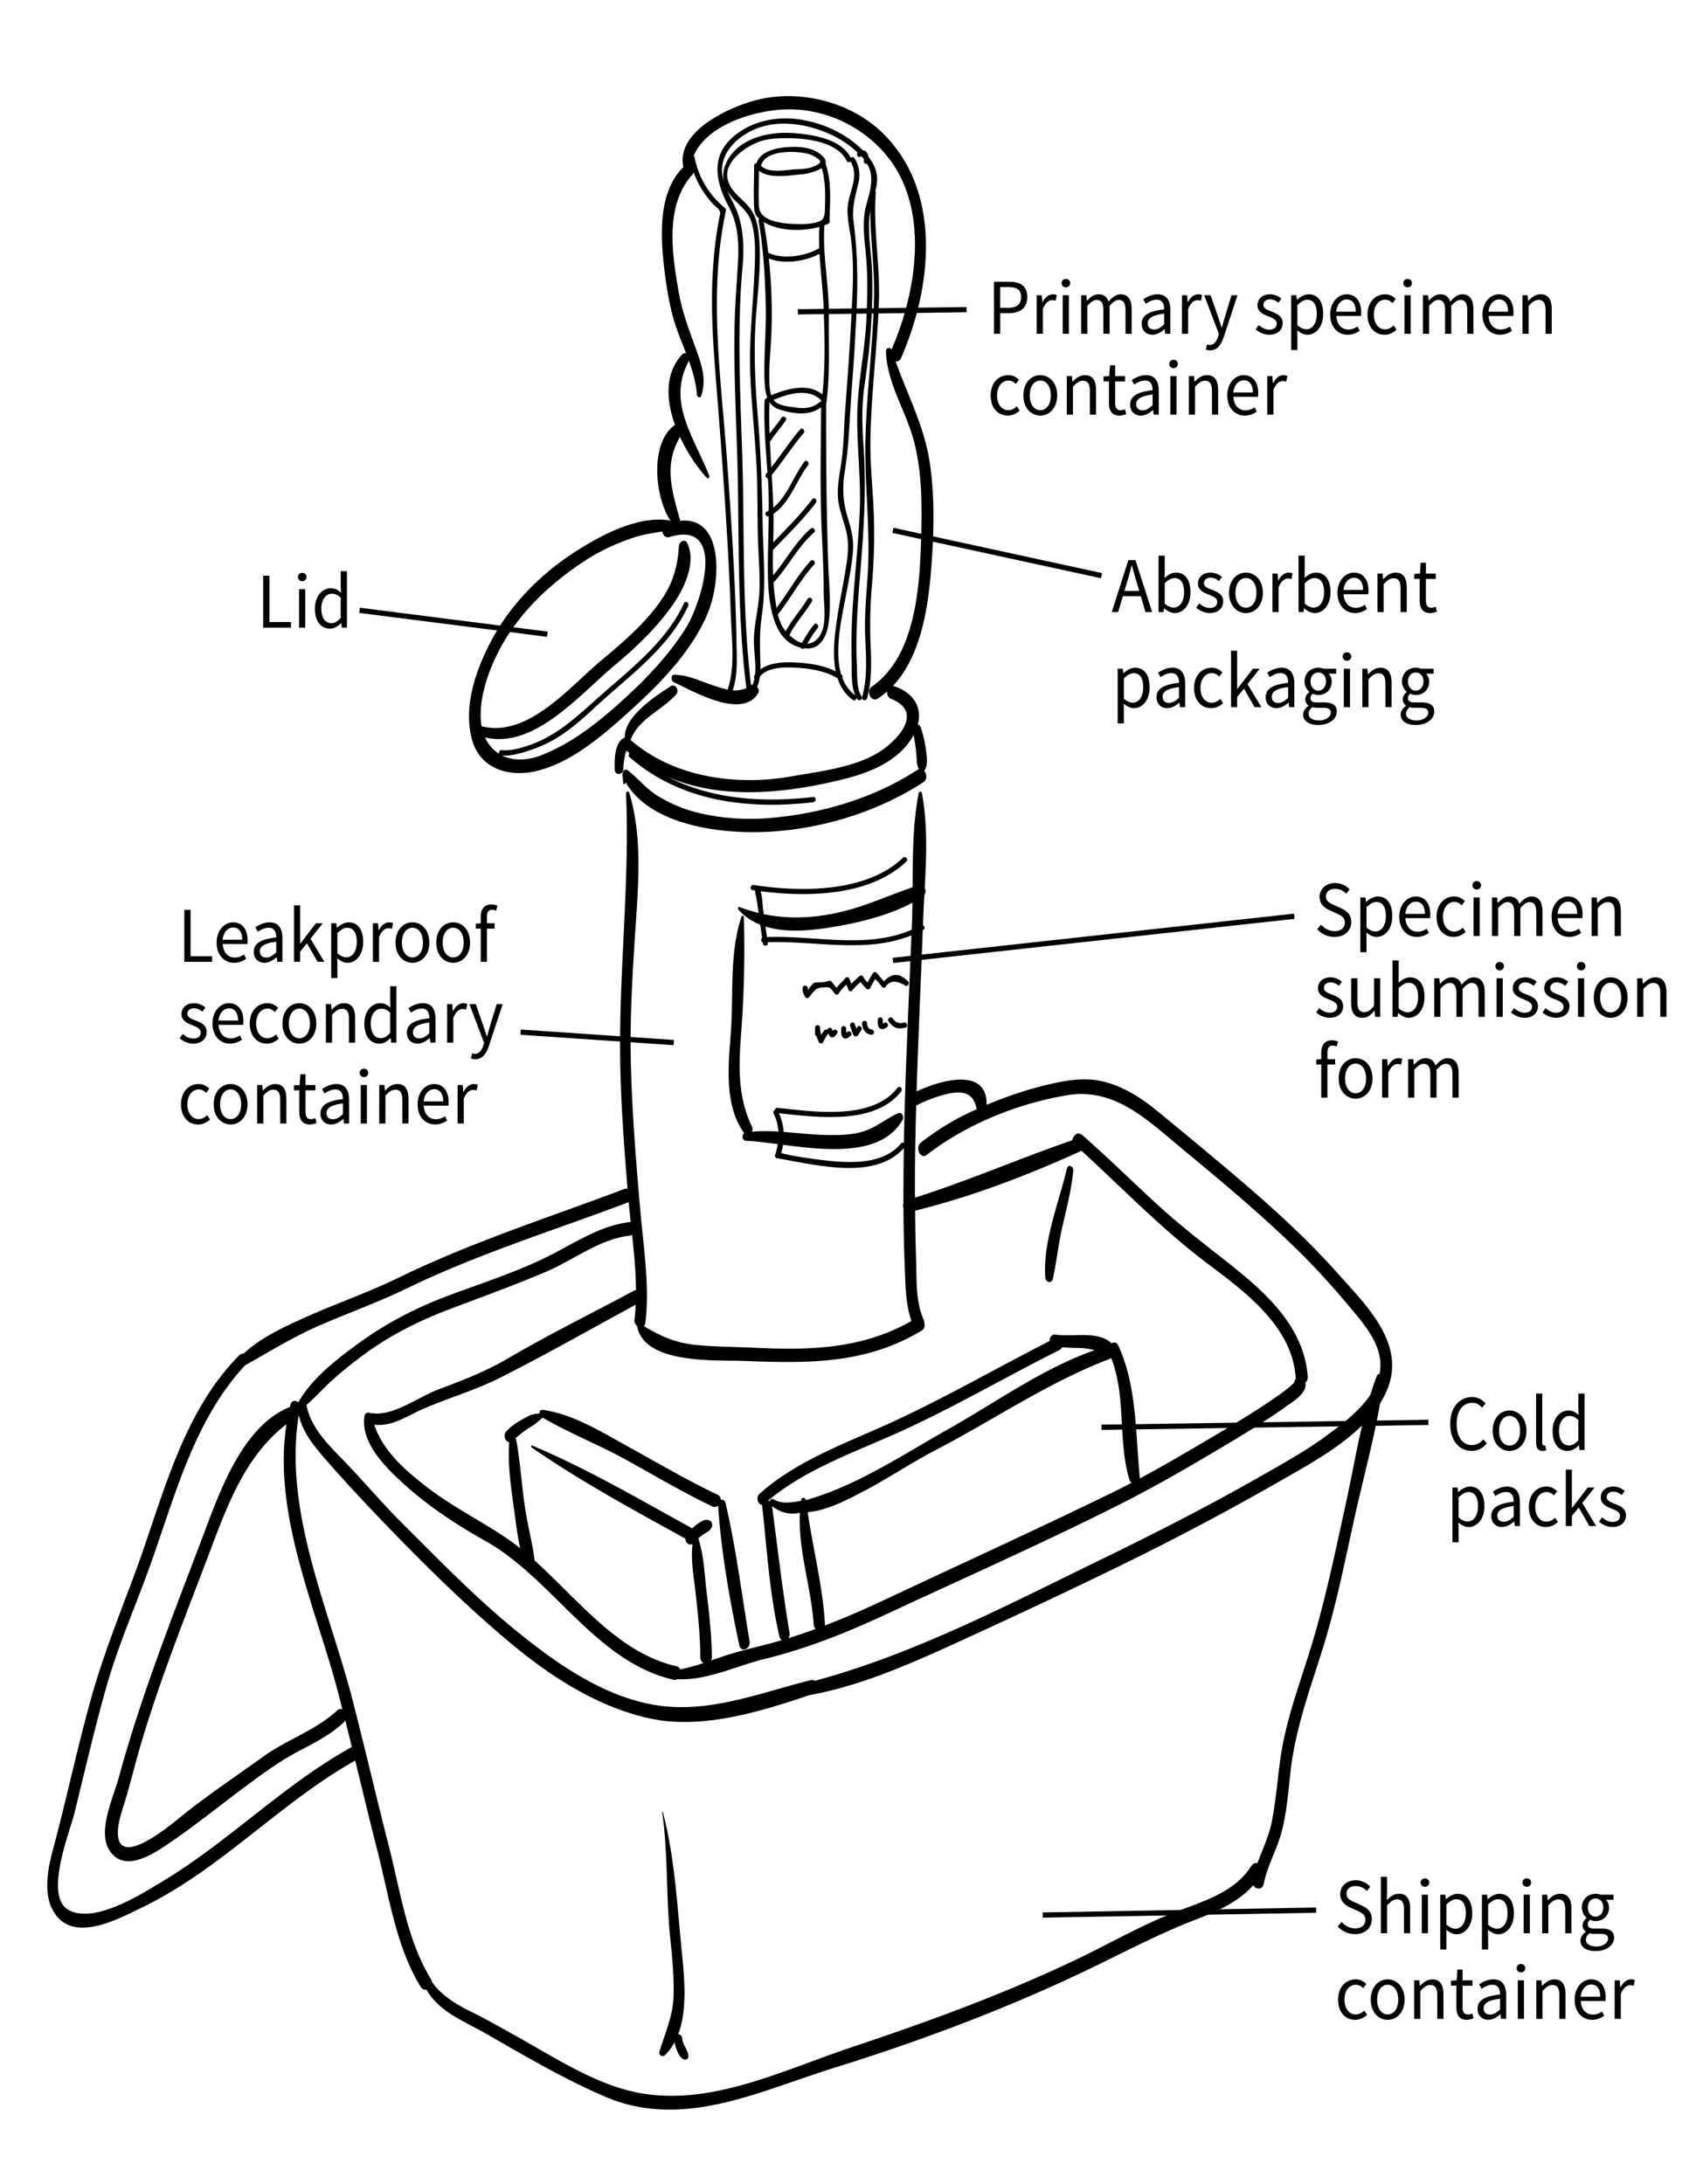 <svg version="1.1" xmlns="http://www.w3.org/2000/svg" x="0" y="0" viewBox="0 0 325.984 418" xml:space="preserve"><path d="M35.285 174.149h1.192v8.878h4.128v1.077h-5.32v-9.955zM44.603 176.546c1.784 0 2.791 1.351 2.791 3.461 0 .257-.017.5-.042.683h-4.72c.088 1.593.992 2.595 2.33 2.595.662 0 1.224-.228 1.741-.577l.417.819c-.604.409-1.354.759-2.302.759-1.869 0-3.354-1.441-3.354-3.854.005-2.414 1.544-3.886 3.139-3.886zm1.756 3.325c0-1.502-.634-2.337-1.729-2.337-.979 0-1.868.85-2.013 2.337h3.742zM52.875 179.43c0-.94-.303-1.852-1.438-1.852-.82 0-1.539.396-2.085.789l-.476-.865c.646-.44 1.625-.957 2.748-.957 1.711 0 2.433 1.2 2.433 3.034v4.522h-.979l-.103-.879h-.027c-.677.576-1.453 1.062-2.316 1.062-1.179 0-2.056-.774-2.056-2.094-.003-1.606 1.32-2.411 4.299-2.76zm-1.913 3.855c.678 0 1.236-.349 1.914-.986v-2.048c-2.346.303-3.137.911-3.137 1.852 0 .833.531 1.182 1.223 1.182zM56.284 173.299h1.163v7.314h.042l2.979-3.885h1.31l-2.344 2.958 2.658 4.416h-1.293l-2.043-3.551-1.31 1.608v1.942h-1.165v-10.804h.003v.002zM64.581 184.725v2.489h-1.18v-10.485h.979l.103.85h.043c.633-.562 1.409-1.032 2.229-1.032 1.799 0 2.764 1.473 2.764 3.764 0 2.504-1.426 3.977-3.021 3.977-.646 0-1.294-.319-1.939-.85l.022 1.287zm1.713-1.486c1.149 0 1.998-1.107 1.998-2.929 0-1.624-.518-2.716-1.84-2.716-.591 0-1.18.349-1.871 1.002v3.87c.634.561 1.252.773 1.713.773zM71.385 176.729h.979l.101 1.336h.042c.477-.926 1.193-1.519 1.985-1.519.303 0 .52.046.748.152l-.229 1.093a1.893 1.893 0 00-.678-.121c-.59 0-1.295.455-1.771 1.7v4.735h-1.18v-7.376h.003zM78.948 176.546c1.713 0 3.237 1.412 3.237 3.887 0 2.443-1.524 3.854-3.237 3.854-1.712 0-3.236-1.412-3.236-3.854 0-2.475 1.524-3.887 3.236-3.887zm0 6.708c1.208 0 2.014-1.137 2.014-2.822 0-1.7-.806-2.853-2.014-2.853-1.193 0-2.014 1.154-2.014 2.853 0 1.684.821 2.822 2.014 2.822zM86.745 176.546c1.712 0 3.235 1.412 3.235 3.887 0 2.443-1.523 3.854-3.235 3.854-1.711 0-3.236-1.412-3.236-3.854 0-2.475 1.523-3.887 3.236-3.887zm0 6.708c1.208 0 2.014-1.137 2.014-2.822 0-1.7-.805-2.853-2.014-2.853-1.195 0-2.015 1.154-2.015 2.853-.001 1.684.82 2.822 2.015 2.822zM94.971 174.316a1.894 1.894 0 00-.792-.182c-.661 0-.979.486-.979 1.427v1.168h1.48v1.017H93.2v6.358h-1.18v-6.358h-.949v-.941l.949-.075v-1.168c0-1.503.646-2.443 2.042-2.443.432 0 .85.106 1.166.242l-.257.955zM34.982 197.91c.604.515 1.224.879 2.058.879.92 0 1.381-.515 1.381-1.153 0-.759-.834-1.093-1.598-1.396-.991-.378-2.085-.879-2.085-2.124 0-1.184.893-2.095 2.402-2.095.877 0 1.64.38 2.172.835l-.562.788c-.475-.379-.979-.652-1.598-.652-.877 0-1.28.5-1.28 1.062 0 .698.765.956 1.557 1.274 1.006.396 2.127.835 2.127 2.232 0 1.198-.906 2.2-2.562 2.2-.992 0-1.939-.441-2.604-1.017l.592-.833zM43.813 192.022c1.783 0 2.79 1.35 2.79 3.46 0 .257-.016.5-.042.683h-4.717c.086 1.593.99 2.594 2.328 2.594.663 0 1.225-.228 1.741-.576l.417.818c-.604.41-1.354.758-2.302.758-1.869 0-3.352-1.441-3.352-3.854.002-2.412 1.541-3.883 3.137-3.883zm1.754 3.323c0-1.502-.634-2.336-1.729-2.336-.979 0-1.867.85-2.013 2.336h3.742zM51.177 192.022c.921 0 1.565.409 2.043.88l-.592.805c-.417-.38-.85-.654-1.408-.654-1.267 0-2.188 1.155-2.188 2.854 0 1.686.878 2.823 2.158 2.823.663 0 1.224-.349 1.64-.743l.531.818c-.631.591-1.438.956-2.271.956-1.854 0-3.278-1.411-3.278-3.854-.002-2.473 1.567-3.885 3.365-3.885zM57.303 192.022c1.712 0 3.235 1.412 3.235 3.885 0 2.444-1.522 3.854-3.235 3.854-1.714 0-3.236-1.411-3.236-3.854 0-2.473 1.525-3.885 3.236-3.885zm0 6.707c1.208 0 2.015-1.137 2.015-2.822 0-1.7-.806-2.853-2.015-2.853-1.194 0-2.016 1.153-2.016 2.853.003 1.685.822 2.822 2.016 2.822zM62.381 192.204h.979l.103 1.062h.042c.662-.697 1.383-1.245 2.347-1.245 1.466 0 2.129 1.002 2.129 2.884v4.674H66.8v-4.507c0-1.381-.401-1.973-1.322-1.973-.721 0-1.208.395-1.913 1.138v5.342h-1.181l-.003-7.375zM72.78 192.022c.806 0 1.338.318 1.956.85l-.057-1.26v-2.837h1.192v10.805h-.979l-.102-.866h-.043c-.547.562-1.295 1.048-2.113 1.048-1.756 0-2.892-1.397-2.892-3.854.003-2.4 1.441-3.886 3.038-3.886zm.114 6.692c.646 0 1.208-.334 1.783-1.017v-3.854c-.592-.562-1.122-.775-1.697-.775-1.122 0-2.015 1.139-2.015 2.822.004 1.762.707 2.824 1.929 2.824zM82.185 194.905c0-.94-.304-1.854-1.438-1.854-.818 0-1.539.396-2.085.79l-.475-.866c.646-.44 1.625-.956 2.748-.956 1.711 0 2.432 1.2 2.432 3.035v4.522h-.979l-.103-.88h-.028c-.676.577-1.452 1.062-2.313 1.062-1.18 0-2.057-.774-2.057-2.095-.003-1.604 1.321-2.41 4.298-2.758zm-1.914 3.854c.676 0 1.235-.349 1.914-.986v-2.048c-2.347.303-3.138.911-3.138 1.852.003.834.535 1.182 1.224 1.182zM85.594 192.204h.977l.103 1.336h.043c.476-.927 1.194-1.518 1.985-1.518.302 0 .52.045.747.151l-.229 1.093a1.92 1.92 0 00-.678-.121c-.589 0-1.295.455-1.77 1.7v4.735h-1.179v-7.376h.001zM90.915 201.718c.792 0 1.294-.668 1.582-1.578l.158-.547-2.806-7.39h1.223l1.425 4.082c.215.638.46 1.396.677 2.079h.058c.201-.667.401-1.426.59-2.079l1.251-4.082h1.151l-2.634 7.982c-.488 1.456-1.208 2.565-2.616 2.565-.317 0-.592-.062-.82-.153l.229-.986c.143.047.359.107.532.107zM38.017 207.497c.92 0 1.565.41 2.042.88l-.59.805c-.417-.38-.85-.653-1.409-.653-1.268 0-2.188 1.153-2.188 2.853 0 1.687.877 2.824 2.157 2.824.663 0 1.223-.349 1.64-.743l.532.817c-.633.591-1.438.958-2.271.958-1.856 0-3.278-1.413-3.278-3.855-.002-2.474 1.567-3.886 3.365-3.886zM44.143 207.497c1.711 0 3.235 1.412 3.235 3.885 0 2.445-1.523 3.854-3.235 3.854s-3.236-1.411-3.236-3.854c0-2.473 1.524-3.885 3.236-3.885zm0 6.707c1.208 0 2.013-1.138 2.013-2.824 0-1.7-.805-2.853-2.013-2.853-1.194 0-2.016 1.155-2.016 2.853.003 1.686.824 2.824 2.016 2.824zM49.221 207.68h.978l.104 1.061h.042c.659-.698 1.381-1.244 2.345-1.244 1.466 0 2.129 1.001 2.129 2.883v4.675H53.64v-4.507c0-1.382-.404-1.973-1.324-1.973-.719 0-1.208.395-1.913 1.138v5.342h-1.18l-.002-7.375zM57.29 208.696h-1.036v-.94l1.096-.077.143-2.063h.993v2.063h1.885v1.018h-1.885v4.096c0 .91.271 1.425 1.079 1.425.245 0 .562-.106.792-.196l.229.938c-.389.138-.862.274-1.295.274-1.496 0-1.999-1.004-1.999-2.459l-.002-4.079zM65.645 210.38c0-.94-.301-1.852-1.438-1.852-.818 0-1.539.395-2.085.79l-.475-.866c.646-.441 1.625-.956 2.747-.956 1.712 0 2.433 1.199 2.433 3.034v4.521h-.979l-.104-.879h-.026c-.677.576-1.453 1.062-2.316 1.062-1.179 0-2.056-.774-2.056-2.094 0-1.606 1.323-2.411 4.299-2.76zm-1.912 3.856c.677 0 1.236-.354 1.914-.986v-2.047c-2.345.302-3.136.91-3.136 1.852 0 .83.533 1.181 1.222 1.181zM68.84 205.357c0-.485.358-.804.819-.804.46 0 .819.318.819.804 0 .471-.36.805-.819.805-.46 0-.819-.334-.819-.805zm.214 2.323h1.179v7.375h-1.179v-7.375zM72.594 207.68h.978l.102 1.061h.043c.662-.698 1.383-1.244 2.347-1.244 1.467 0 2.128 1.001 2.128 2.883v4.675H77.01v-4.507c0-1.382-.403-1.973-1.324-1.973-.721 0-1.208.395-1.914 1.138v5.342h-1.181l.003-7.375zM83.077 207.497c1.782 0 2.791 1.35 2.791 3.46 0 .257-.017.5-.042.684h-4.719c.087 1.594.991 2.596 2.331 2.596.662 0 1.224-.229 1.741-.576l.417.816c-.604.409-1.354.758-2.304.758-1.869 0-3.353-1.438-3.353-3.854.002-2.413 1.541-3.884 3.138-3.884zm1.756 3.323c0-1.502-.634-2.337-1.728-2.337-.979 0-1.87.851-2.016 2.337h3.744zM87.594 207.68h.979l.103 1.335h.042c.476-.926 1.194-1.518 1.985-1.518.302 0 .52.046.747.153l-.229 1.093a1.85 1.85 0 00-.678-.121c-.589 0-1.295.455-1.771 1.698v4.736h-1.179v-7.376h.001z"/><g><path d="M50.375 110.19h1.193v8.877h4.128v1.077h-5.321v-9.954zM57.034 110.447c0-.485.358-.804.819-.804.46 0 .817.318.817.804 0 .471-.358.805-.817.805s-.819-.334-.819-.805zm.217 2.323h1.181v7.375h-1.181v-7.375zM63.319 112.587c.806 0 1.337.318 1.955.85l-.056-1.259v-2.838h1.191v10.805h-.978l-.104-.866h-.042c-.547.562-1.295 1.048-2.115 1.048-1.755 0-2.891-1.396-2.891-3.854.006-2.398 1.443-3.886 3.04-3.886zm.114 6.692c.646 0 1.208-.333 1.782-1.016v-3.854c-.59-.561-1.12-.774-1.695-.774-1.122 0-2.016 1.139-2.016 2.825.003 1.757.709 2.819 1.929 2.819z"/></g><line fill="none" stroke="#000" stroke-miterlimit="10" x1="128.973" y1="199.559" x2="99.651" y2="197.567"/><line fill="none" stroke="#000" stroke-miterlimit="10" x1="104.774" y1="121.4" x2="68.819" y2="116.821"/><g><path d="M252.854 176.988c.677.743 1.624 1.244 2.603 1.244 1.236 0 1.975-.653 1.975-1.624 0-1.017-.678-1.336-1.571-1.761l-1.349-.622c-.895-.396-1.918-1.107-1.918-2.564 0-1.518 1.252-2.64 2.965-2.64 1.121 0 2.112.5 2.79 1.229l-.647.82c-.574-.578-1.265-.941-2.143-.941-1.049 0-1.754.562-1.754 1.457 0 .956.817 1.32 1.566 1.654l1.337.606c1.093.5 1.941 1.184 1.941 2.656 0 1.579-1.221 2.838-3.207 2.838-1.322 0-2.485-.577-3.31-1.472l.722-.88zM261.569 179.779v2.488h-1.179v-10.485h.979l.101.85h.046c.629-.562 1.406-1.032 2.226-1.032 1.802 0 2.764 1.472 2.764 3.763 0 2.504-1.421 3.977-3.021 3.977-.646 0-1.293-.319-1.939-.85l.023 1.289zm1.713-1.487c1.15 0 1.998-1.107 1.998-2.929 0-1.624-.518-2.716-1.841-2.716-.589 0-1.179.349-1.87 1.002v3.87c.635.562 1.251.773 1.713.773zM270.993 171.601c1.781 0 2.787 1.35 2.787 3.46 0 .258-.015.501-.042.683h-4.719c.088 1.593.993 2.595 2.33 2.595.664 0 1.224-.228 1.739-.577l.417.819c-.604.41-1.354.759-2.302.759-1.871 0-3.353-1.441-3.353-3.854.004-2.414 1.543-3.885 3.143-3.885zm1.753 3.323c0-1.502-.635-2.337-1.728-2.337-.979 0-1.871.85-2.015 2.337h3.743zM278.354 171.601c.921 0 1.566.409 2.044.879l-.589.805c-.418-.38-.854-.652-1.411-.652-1.267 0-2.188 1.153-2.188 2.852 0 1.687.878 2.825 2.158 2.825.663 0 1.224-.349 1.639-.744l.534.819c-.632.591-1.438.956-2.271.956-1.855 0-3.279-1.411-3.279-3.854-.004-2.475 1.564-3.886 3.363-3.886zM281.847 169.461c0-.486.357-.805.819-.805.46 0 .816.319.816.805 0 .47-.358.804-.816.804-.458.001-.819-.333-.819-.804zm.218 2.321h1.181v7.375h-1.181v-7.375zM285.602 171.782h.979l.102 1.062h.042c.604-.698 1.339-1.244 2.173-1.244 1.063 0 1.642.531 1.929 1.411.733-.834 1.452-1.411 2.301-1.411 1.438 0 2.126 1.001 2.126 2.883v4.674h-1.18v-4.507c0-1.381-.416-1.972-1.293-1.972-.55 0-1.108.379-1.757 1.138v5.342h-1.179v-4.506c0-1.381-.42-1.973-1.312-1.973-.517 0-1.104.379-1.757 1.139v5.341h-1.18v-7.376l.006-.001zM300.141 171.601c1.787 0 2.792 1.35 2.792 3.46 0 .258-.018.501-.044.683h-4.719c.086 1.593.991 2.595 2.33 2.595.662 0 1.226-.228 1.741-.577l.418.819c-.604.41-1.354.759-2.304.759-1.87 0-3.354-1.441-3.354-3.854.008-2.414 1.547-3.885 3.14-3.885zm1.757 3.323c0-1.502-.634-2.337-1.729-2.337-.979 0-1.871.85-2.013 2.337h3.742zM304.661 171.782h.979l.1 1.062h.045c.66-.698 1.381-1.244 2.345-1.244 1.469 0 2.128 1.001 2.128 2.883v4.674h-1.179v-4.507c0-1.381-.403-1.972-1.323-1.972-.72 0-1.209.396-1.911 1.138v5.342h-1.181l-.003-7.376zM252.522 192.964c.604.516 1.226.88 2.06.88.919 0 1.381-.516 1.381-1.154 0-.759-.834-1.093-1.598-1.396-.99-.379-2.085-.88-2.085-2.125 0-1.184.891-2.094 2.402-2.094.877 0 1.641.379 2.174.834l-.562.789c-.475-.379-.979-.652-1.595-.652-.88 0-1.28.5-1.28 1.062 0 .698.763.957 1.557 1.274 1.003.395 2.126.834 2.126 2.231 0 1.2-.905 2.2-2.56 2.2-.993 0-1.94-.44-2.604-1.018l.584-.831zM258.638 187.258h1.191v4.507c0 1.38.392 1.972 1.311 1.972.72 0 1.223-.379 1.883-1.245v-5.235h1.18v7.375h-.979l-.102-1.154h-.044c-.646.804-1.335 1.336-2.299 1.336-1.482 0-2.144-1.001-2.144-2.884v-4.672h.003zM266.561 183.829h1.177v2.943l-.024 1.335c.633-.591 1.408-1.032 2.188-1.032 1.812 0 2.775 1.472 2.775 3.749 0 2.52-1.425 3.99-3.021 3.99-.646 0-1.383-.333-1.999-.911h-.046l-.1.729h-.949l-.001-10.803zm2.888 9.938c1.153 0 2.002-1.107 2.002-2.929 0-1.624-.519-2.716-1.842-2.716-.588 0-1.209.35-1.871 1.002v3.87c.62.562 1.253.773 1.711.773zM274.542 187.258h.979l.103 1.062h.042c.604-.698 1.337-1.244 2.173-1.244 1.062 0 1.641.531 1.929 1.411.731-.834 1.45-1.411 2.3-1.411 1.439 0 2.131 1.001 2.131 2.883v4.674h-1.182v-4.507c0-1.382-.416-1.973-1.299-1.973-.548 0-1.105.379-1.755 1.138v5.341h-1.18v-4.507c0-1.381-.415-1.972-1.307-1.972-.52 0-1.109.379-1.757 1.138v5.342h-1.182l.005-7.375zM286.249 184.936c0-.485.359-.804.82-.804.46 0 .817.319.817.804 0 .471-.359.805-.817.805-.459-.001-.82-.334-.82-.805zm.218 2.322h1.182v7.375h-1.182v-7.375zM289.817 192.964c.604.516 1.223.88 2.058.88.921 0 1.381-.516 1.381-1.154 0-.759-.833-1.093-1.595-1.396-.995-.379-2.086-.88-2.086-2.125 0-1.184.891-2.094 2.4-2.094.878 0 1.642.379 2.173.834l-.562.789c-.475-.379-.979-.652-1.6-.652-.878 0-1.278.5-1.278 1.062 0 .698.766.957 1.557 1.274 1.005.395 2.129.834 2.129 2.231 0 1.2-.907 2.2-2.562 2.2-.993 0-1.94-.44-2.603-1.018l.588-.831zM295.844 192.964c.604.516 1.224.88 2.057.88.921 0 1.384-.516 1.384-1.154 0-.759-.833-1.093-1.598-1.396-.993-.379-2.086-.88-2.086-2.125 0-1.184.892-2.094 2.399-2.094.88 0 1.643.379 2.173.834l-.562.789c-.472-.379-.976-.652-1.595-.652-.878 0-1.279.5-1.279 1.062 0 .698.763.957 1.556 1.274 1.003.395 2.127.834 2.127 2.231 0 1.2-.903 2.2-2.562 2.2-.99 0-1.939-.44-2.604-1.018l.59-.831zM301.842 184.936c0-.485.359-.804.819-.804.457 0 .816.319.816.804 0 .471-.359.805-.816.805-.46-.001-.819-.334-.819-.805zm.212 2.322h1.182v7.375h-1.182v-7.375zM308.311 187.076c1.713 0 3.235 1.411 3.235 3.886 0 2.443-1.522 3.854-3.235 3.854-1.711 0-3.234-1.411-3.234-3.854 0-2.475 1.523-3.886 3.234-3.886zm0 6.707c1.209 0 2.016-1.137 2.016-2.822 0-1.7-.807-2.853-2.016-2.853-1.194 0-2.015 1.153-2.015 2.853.004 1.684.823 2.822 2.015 2.822zM313.389 187.258h.979l.102 1.062h.044c.659-.698 1.381-1.244 2.342-1.244 1.467 0 2.131 1.001 2.131 2.883v4.674h-1.18v-4.507c0-1.382-.401-1.973-1.322-1.973-.72 0-1.207.395-1.915 1.138v5.341h-1.179l-.002-7.374zM255.859 200.32a1.872 1.872 0 00-.791-.181c-.661 0-.979.485-.979 1.426v1.168h1.48v1.018h-1.48v6.356h-1.179v-6.356h-.949v-.941l.949-.076v-1.168c0-1.501.646-2.443 2.042-2.443.434 0 .849.106 1.165.243l-.258.954zM259.485 202.551c1.71 0 3.235 1.412 3.235 3.885 0 2.442-1.525 3.854-3.235 3.854-1.713 0-3.237-1.412-3.237-3.854.002-2.473 1.524-3.885 3.237-3.885zm0 6.706c1.207 0 2.013-1.137 2.013-2.823 0-1.699-.806-2.852-2.013-2.852-1.194 0-2.015 1.154-2.015 2.852.001 1.686.821 2.823 2.015 2.823zM264.561 202.733h.978l.102 1.335h.043c.476-.926 1.192-1.517 1.984-1.517.306 0 .521.045.749.152l-.229 1.092a1.917 1.917 0 00-.68-.121c-.588 0-1.293.455-1.768 1.699v4.736h-1.181l.002-7.376zM269.553 202.733h.978l.101 1.062h.047c.604-.697 1.337-1.244 2.17-1.244 1.062 0 1.641.531 1.929 1.411.733-.833 1.455-1.411 2.301-1.411 1.438 0 2.129 1.002 2.129 2.883v4.673h-1.181v-4.506c0-1.381-.418-1.972-1.295-1.972-.55 0-1.106.378-1.755 1.137v5.341h-1.183v-4.506c0-1.381-.418-1.972-1.31-1.972-.517 0-1.106.38-1.755 1.139v5.341h-1.184l.008-7.376z"/></g><g><path d="M281.793 267.404c1.137 0 2.027.578 2.574 1.229l-.677.807c-.489-.562-1.094-.93-1.885-.93-1.801 0-2.978 1.551-2.978 4.023 0 2.504 1.135 4.076 2.92 4.076.904 0 1.567-.396 2.172-1.105l.678.773c-.747.91-1.667 1.44-2.876 1.44-2.372 0-4.131-1.911-4.131-5.157.002-3.197 1.785-5.156 4.203-5.156zM288.953 269.984c1.713 0 3.238 1.412 3.238 3.887 0 2.441-1.525 3.852-3.238 3.852-1.712 0-3.233-1.412-3.233-3.852-.001-2.475 1.521-3.887 3.233-3.887zm0 6.711c1.209 0 2.017-1.139 2.017-2.824 0-1.701-.808-2.854-2.017-2.854-1.189 0-2.014 1.149-2.014 2.854 0 1.686.822 2.824 2.014 2.824zM294.03 266.738h1.181v9.408c0 .395.159.547.331.547.071 0 .13 0 .262-.029l.156.939c-.156.071-.357.123-.677.123-.894 0-1.251-.595-1.251-1.672v-9.316h-.002zM300.231 269.984c.807 0 1.337.32 1.955.852l-.061-1.26v-2.838h1.194v10.805h-.979l-.102-.865h-.042c-.549.561-1.298 1.045-2.114 1.045-1.757 0-2.893-1.395-2.893-3.852.007-2.4 1.445-3.887 3.042-3.887zm.113 6.694c.647 0 1.209-.334 1.784-1.018v-3.854c-.591-.562-1.123-.775-1.696-.775-1.123 0-2.015 1.139-2.015 2.824.003 1.758.706 2.823 1.927 2.823zM279.203 292.73v2.485h-1.179v-10.483h.979l.1.852h.044c.632-.561 1.409-1.033 2.229-1.033 1.802 0 2.764 1.473 2.764 3.766 0 2.504-1.427 3.978-3.021 3.978-.646 0-1.293-.317-1.938-.854l.022 1.289zm1.71-1.488c1.152 0 2.001-1.107 2.001-2.928 0-1.625-.519-2.717-1.842-2.717-.588 0-1.179.35-1.869 1.004v3.866c.633.562 1.251.775 1.71.775zM289.76 287.436c0-.938-.304-1.854-1.438-1.854-.819 0-1.538.395-2.085.789l-.474-.865c.646-.441 1.625-.957 2.748-.957 1.711 0 2.43 1.199 2.43 3.035v4.521h-.979l-.1-.879h-.028c-.674.573-1.453 1.062-2.312 1.062-1.184 0-2.061-.774-2.061-2.095-.003-1.607 1.321-2.41 4.299-2.757zm-1.915 3.853c.676 0 1.233-.352 1.915-.986v-2.049c-2.349.305-3.138.912-3.138 1.852.003.832.535 1.183 1.223 1.183zM296.014 284.551c.922 0 1.567.41 2.043.879l-.592.805c-.415-.379-.85-.649-1.407-.649-1.269 0-2.188 1.151-2.188 2.854 0 1.688.878 2.821 2.158 2.821.661 0 1.224-.35 1.64-.739l.531.815c-.635.59-1.438.957-2.271.957-1.856 0-3.279-1.412-3.279-3.854 0-2.477 1.568-3.889 3.365-3.889zM299.725 281.303h1.163v7.314h.044l2.979-3.885h1.311l-2.346 2.961 2.659 4.414h-1.293l-2.045-3.551-1.31 1.606v1.94h-1.165v-10.805h.003v.006zM306.656 290.439c.604.516 1.227.881 2.06.881.924 0 1.383-.521 1.383-1.156 0-.758-.835-1.092-1.597-1.396-.995-.377-2.086-.879-2.086-2.125 0-1.182.894-2.094 2.401-2.094.875 0 1.644.381 2.172.836l-.562.787c-.475-.377-.977-.654-1.596-.654-.877 0-1.278.504-1.278 1.064 0 .699.765.957 1.554 1.273 1.006.395 2.131.834 2.131 2.229 0 1.197-.906 2.201-2.562 2.201-.989 0-1.94-.439-2.602-1.02l.582-.826z"/></g><g><path d="M256.795 367.875c.678.742 1.625 1.24 2.604 1.24 1.232 0 1.971-.65 1.971-1.619 0-1.021-.678-1.338-1.57-1.764l-1.351-.621c-.893-.398-1.913-1.109-1.913-2.564 0-1.518 1.251-2.643 2.962-2.643 1.121 0 2.113.502 2.79 1.229l-.646.818c-.574-.576-1.268-.939-2.145-.939-1.049 0-1.756.562-1.756 1.457 0 .955.817 1.32 1.568 1.656l1.34.605c1.091.5 1.938 1.184 1.938 2.651 0 1.578-1.225 2.838-3.208 2.838a4.464 4.464 0 01-3.309-1.471l.725-.873zM264.329 359.24h1.183v2.938l-.048 1.521c.664-.668 1.367-1.217 2.333-1.217 1.469 0 2.128 1.004 2.128 2.887v4.674h-1.179v-4.506c0-1.385-.4-1.973-1.325-1.973-.716 0-1.207.395-1.909 1.137v5.342h-1.183V359.24zM271.938 360.348c0-.483.357-.805.817-.805.458 0 .819.318.819.805 0 .474-.361.808-.819.808-.456-.004-.817-.338-.817-.808zm.216 2.322h1.18v7.373h-1.18v-7.373zM276.871 370.666v2.488h-1.18V362.67h.979l.104.85h.042c.634-.561 1.409-1.03 2.229-1.03 1.8 0 2.764 1.475 2.764 3.766 0 2.504-1.425 3.979-3.021 3.979-.646 0-1.296-.32-1.94-.854l.023 1.285zm1.711-1.486c1.15 0 1.999-1.104 1.999-2.93 0-1.625-.517-2.715-1.839-2.715-.591 0-1.181.35-1.871 1.002v3.869c.634.563 1.254.774 1.711.774zM284.852 370.666v2.488h-1.182V362.67h.979l.102.85h.044c.629-.561 1.408-1.03 2.229-1.03 1.8 0 2.761 1.475 2.761 3.766 0 2.504-1.424 3.979-3.021 3.979-.646 0-1.293-.32-1.941-.854l.029 1.285zm1.711-1.486c1.15 0 2-1.104 2-2.93 0-1.625-.52-2.715-1.841-2.715-.591 0-1.181.35-1.87 1.002v3.869c.634.563 1.251.774 1.711.774zM291.439 360.348c0-.483.357-.805.817-.805.464 0 .816.318.816.805 0 .474-.358.808-.816.808-.456-.004-.817-.338-.817-.808zm.218 2.322h1.18v7.373h-1.18v-7.373zM295.194 362.67h.979l.1 1.062h.046c.662-.697 1.381-1.244 2.344-1.244 1.467 0 2.132 1.004 2.132 2.887v4.672h-1.182v-4.506c0-1.383-.403-1.973-1.322-1.973-.719 0-1.209.395-1.914 1.139v5.342h-1.181l-.002-7.379zM303.549 369.785v-.06c-.344-.229-.615-.625-.615-1.196 0-.625.399-1.107.762-1.365v-.062a2.66 2.66 0 01-.904-1.985c0-1.611 1.209-2.627 2.634-2.627.39 0 .732.076.991.182h2.434v.959h-1.438c.329.332.574.896.574 1.521 0 1.573-1.137 2.561-2.562 2.561a2.33 2.33 0 01-1.05-.258c-.243.229-.443.475-.443.881 0 .473.284.807 1.233.807h1.354c1.623 0 2.444.529 2.444 1.763 0 1.362-1.367 2.551-3.541 2.551-1.711 0-2.894-.711-2.894-1.988-.002-.635.392-1.227 1.021-1.684zm2.045 2.795c1.339 0 2.216-.73 2.216-1.504 0-.685-.506-.91-1.409-.91h-1.209a3.28 3.28 0 01-.906-.121c-.504.381-.72.816-.72 1.244-.002.789.76 1.291 2.028 1.291zm1.307-7.469c0-1.078-.663-1.715-1.481-1.715-.817 0-1.479.637-1.479 1.715s.674 1.76 1.479 1.76c.803 0 1.481-.682 1.481-1.76zM259.497 378.873c.921 0 1.567.408 2.044.879l-.589.805c-.418-.379-.851-.649-1.409-.649-1.269 0-2.188 1.149-2.188 2.854 0 1.688.88 2.824 2.158 2.824.664 0 1.226-.352 1.641-.744l.532.82c-.634.588-1.438.955-2.271.955-1.854 0-3.277-1.412-3.277-3.855-.004-2.479 1.561-3.889 3.359-3.889zM265.624 378.873c1.713 0 3.236 1.41 3.236 3.885 0 2.445-1.523 3.855-3.236 3.855-1.711 0-3.233-1.412-3.233-3.855-.002-2.475 1.522-3.885 3.233-3.885zm0 6.707c1.209 0 2.017-1.137 2.017-2.824 0-1.701-.808-2.854-2.017-2.854-1.191 0-2.014 1.151-2.014 2.854 0 1.687.819 2.824 2.014 2.824zM270.702 379.055h.979l.1 1.062h.044c.662-.697 1.382-1.24 2.346-1.24 1.469 0 2.131 1 2.131 2.881v4.676h-1.182v-4.508c0-1.381-.401-1.973-1.323-1.973-.718 0-1.207.396-1.915 1.139v5.342h-1.179v-7.375h.002l-.003-.004zM278.769 380.072h-1.038v-.941l1.095-.072.146-2.063h.989v2.063h1.887v1.017h-1.887v4.096c0 .912.273 1.428 1.083 1.428.244 0 .562-.104.79-.194l.23.938c-.394.133-.862.273-1.297.273-1.497 0-1.998-1.006-1.998-2.461v-4.084zM287.128 381.756c0-.938-.302-1.852-1.438-1.852-.816 0-1.538.395-2.086.789l-.476-.865c.646-.439 1.625-.955 2.748-.955 1.71 0 2.432 1.197 2.432 3.033v4.521h-.979l-.101-.881h-.028c-.675.576-1.451 1.062-2.312 1.062-1.184 0-2.061-.777-2.061-2.099-.003-1.599 1.322-2.405 4.301-2.753zm-1.913 3.853c.676 0 1.232-.353 1.913-.984v-2.049c-2.348.301-3.136.91-3.136 1.85-.001.834.532 1.183 1.223 1.183zM290.318 376.732c0-.486.359-.806.821-.806.46 0 .817.316.817.806 0 .473-.357.803-.817.803s-.821-.332-.821-.803zm.217 2.323h1.179v7.375h-1.179v-7.375zM294.071 379.055h.979l.102 1.062h.044c.664-.697 1.384-1.24 2.346-1.24 1.468 0 2.13 1 2.13 2.881v4.676h-1.182v-4.508c0-1.381-.401-1.973-1.322-1.973-.721 0-1.207.396-1.912 1.139v5.342h-1.183l-.002-7.379zM304.557 378.873c1.782 0 2.792 1.348 2.792 3.459 0 .258-.019.502-.044.684h-4.721c.086 1.595.991 2.597 2.33 2.597.663 0 1.225-.229 1.739-.576l.416.817c-.604.41-1.352.761-2.3.761-1.871 0-3.354-1.441-3.354-3.854.008-2.417 1.547-3.888 3.142-3.888zm1.754 3.322c0-1.5-.631-2.334-1.727-2.334-.978 0-1.87.85-2.015 2.334h3.742zM309.075 379.055h.979l.101 1.336h.045c.474-.926 1.191-1.516 1.983-1.516.302 0 .519.045.747.152l-.229 1.09a1.905 1.905 0 00-.677-.121c-.592 0-1.297.455-1.771 1.701v4.731h-1.179l.001-7.373z"/></g><g><path d="M190.266 53.935h2.89c2.087 0 3.481.743 3.481 2.929 0 2.094-1.409 3.081-3.481 3.081h-1.696v3.945h-1.19l-.004-9.955zm2.747 4.978c1.639 0 2.431-.638 2.431-2.048 0-1.441-.806-1.913-2.431-1.913h-1.557v3.961h1.557zM198.435 56.515h.979l.104 1.335h.042c.474-.926 1.191-1.517 1.985-1.517.303 0 .517.045.747.152l-.23 1.093a1.863 1.863 0 00-.675-.121c-.59 0-1.297.455-1.771 1.699v4.735h-1.18v-7.376h-.001zM203.211 54.193c0-.485.359-.804.818-.804.46 0 .819.318.819.804 0 .471-.359.805-.819.805-.459 0-.818-.334-.818-.805zm.216 2.322h1.18v7.375h-1.18v-7.375zM206.964 56.515h.979l.103 1.062h.042c.605-.698 1.342-1.245 2.177-1.245 1.062 0 1.639.531 1.925 1.411.733-.834 1.454-1.411 2.302-1.411 1.438 0 2.13 1.001 2.13 2.883v4.674h-1.181v-4.506c0-1.382-.418-1.973-1.295-1.973-.55 0-1.106.38-1.755 1.139v5.342h-1.183v-4.507c0-1.381-.416-1.973-1.31-1.973-.52 0-1.106.379-1.757 1.138v5.342h-1.18v-7.377l.003.001zM222.842 59.216c0-.94-.302-1.851-1.438-1.851-.82 0-1.539.394-2.087.788l-.476-.865c.646-.44 1.625-.956 2.746-.956 1.715 0 2.435 1.199 2.435 3.035v4.522h-.979l-.101-.88h-.027c-.674.577-1.453 1.062-2.314 1.062-1.181 0-2.059-.774-2.059-2.094.001-1.607 1.323-2.412 4.3-2.761zm-1.913 3.855c.676 0 1.235-.35 1.914-.986v-2.048c-2.346.303-3.138.91-3.138 1.851.003.834.532 1.183 1.224 1.183zM226.251 56.515h.979l.104 1.335h.042c.475-.926 1.191-1.517 1.985-1.517.303 0 .519.045.747.152l-.229 1.093a1.877 1.877 0 00-.679-.121c-.588 0-1.293.455-1.769 1.699v4.735h-1.182l.002-7.376zM231.572 66.03c.792 0 1.296-.668 1.581-1.578l.16-.546-2.809-7.391h1.226l1.423 4.082c.217.638.462 1.396.677 2.08h.06c.203-.667.399-1.426.59-2.08l1.251-4.082h1.15l-2.634 7.982c-.489 1.457-1.209 2.564-2.618 2.564-.315 0-.587-.061-.817-.152l.23-.986c.14.046.356.107.53.107zM240.949 62.221c.604.516 1.222.88 2.058.88.923 0 1.383-.516 1.383-1.154 0-.759-.834-1.092-1.599-1.396-.993-.379-2.085-.88-2.085-2.125 0-1.184.894-2.095 2.403-2.095.875 0 1.64.379 2.171.834l-.558.789c-.478-.379-.979-.652-1.602-.652-.877 0-1.276.5-1.276 1.062 0 .698.761.957 1.555 1.275 1.003.395 2.126.834 2.126 2.23 0 1.2-.904 2.2-2.562 2.2-.989 0-1.938-.44-2.602-1.017l.588-.831zM248.344 64.513V67h-1.184V56.515h.979l.1.85h.045c.632-.562 1.41-1.032 2.229-1.032 1.801 0 2.762 1.472 2.762 3.764 0 2.503-1.423 3.976-3.021 3.976-.646 0-1.293-.318-1.94-.85l.03 1.29zm1.708-1.488c1.151 0 2.001-1.107 2.001-2.929 0-1.625-.521-2.717-1.845-2.717-.588 0-1.18.35-1.868 1.002v3.87c.634.562 1.254.774 1.712.774zM257.763 56.333c1.78 0 2.789 1.351 2.789 3.46 0 .257-.016.5-.042.682h-4.72c.086 1.593.991 2.595 2.33 2.595.663 0 1.225-.228 1.739-.577l.416.819c-.604.41-1.353.759-2.3.759-1.871 0-3.354-1.441-3.354-3.854.005-2.413 1.543-3.884 3.142-3.884zm1.753 3.323c0-1.502-.635-2.336-1.729-2.336-.978 0-1.868.85-2.014 2.336h3.743zM265.126 56.333c.921 0 1.567.41 2.044.88l-.592.804c-.415-.379-.85-.652-1.408-.652-1.267 0-2.188 1.153-2.188 2.852 0 1.686.877 2.822 2.158 2.822.661 0 1.221-.348 1.639-.743l.531.819c-.631.591-1.438.956-2.271.956-1.855 0-3.278-1.411-3.278-3.854-.001-2.472 1.566-3.884 3.365-3.884zM268.621 54.193c0-.485.358-.804.818-.804s.817.318.817.804c0 .471-.36.805-.817.805-.46 0-.818-.334-.818-.805zm.216 2.322h1.183v7.375h-1.183v-7.375zM272.374 56.515h.979l.103 1.062h.042c.604-.698 1.339-1.245 2.173-1.245 1.063 0 1.643.531 1.93 1.411.729-.834 1.449-1.411 2.301-1.411 1.436 0 2.126 1.001 2.126 2.883v4.674h-1.177v-4.506c0-1.382-.418-1.973-1.299-1.973-.548 0-1.105.38-1.757 1.139v5.342h-1.181v-4.507c0-1.381-.417-1.973-1.307-1.973-.52 0-1.107.379-1.757 1.138v5.342h-1.181v-7.377l.005.001zM286.915 56.333c1.783 0 2.79 1.351 2.79 3.46 0 .257-.016.5-.042.682h-4.718c.084 1.593.991 2.595 2.328 2.595.664 0 1.225-.228 1.741-.577l.417.819c-.604.41-1.354.759-2.304.759-1.867 0-3.353-1.441-3.353-3.854.004-2.413 1.543-3.884 3.141-3.884zm1.757 3.323c0-1.502-.636-2.336-1.728-2.336-.979 0-1.871.85-2.015 2.336h3.743zM291.43 56.515h.979l.099 1.062h.046c.661-.698 1.383-1.245 2.344-1.245 1.467 0 2.131 1.001 2.131 2.883v4.674h-1.182v-4.506c0-1.382-.401-1.973-1.322-1.973-.718 0-1.207.395-1.913 1.139v5.342h-1.179l-.003-7.376zM192.999 71.808c.921 0 1.567.41 2.042.88l-.587.804c-.418-.379-.853-.652-1.411-.652-1.266 0-2.188 1.153-2.188 2.853 0 1.685.878 2.822 2.158 2.822.66 0 1.222-.348 1.639-.743l.532.818c-.632.592-1.438.957-2.271.957-1.854 0-3.279-1.411-3.279-3.854 0-2.473 1.565-3.885 3.365-3.885zM199.126 71.808c1.713 0 3.236 1.411 3.236 3.886 0 2.443-1.523 3.854-3.236 3.854-1.71 0-3.233-1.412-3.233-3.854-.004-2.474 1.523-3.886 3.233-3.886zm0 6.707c1.209 0 2.017-1.137 2.017-2.822 0-1.7-.808-2.852-2.017-2.852-1.192 0-2.013 1.154-2.013 2.852 0 1.684.819 2.822 2.013 2.822zM204.204 71.99h.979l.1 1.062h.042c.664-.698 1.384-1.245 2.346-1.245 1.469 0 2.131 1.002 2.131 2.884v4.673h-1.18v-4.506c0-1.382-.4-1.973-1.325-1.973-.718 0-1.207.395-1.914 1.138v5.342h-1.178l-.001-7.375zM212.271 73.007h-1.035v-.941l1.094-.076.144-2.063h.993v2.063h1.885v1.018h-1.885v4.097c0 .91.271 1.426 1.08 1.426.245 0 .562-.106.791-.197l.229.941c-.39.137-.862.273-1.295.273-1.495 0-1.998-1.001-1.998-2.458v-4.082l-.003-.001zM220.63 74.691c0-.941-.304-1.852-1.438-1.852-.818 0-1.538.395-2.086.788l-.476-.865c.646-.44 1.623-.957 2.748-.957 1.711 0 2.432 1.2 2.432 3.035v4.522h-.979l-.102-.879h-.028c-.675.577-1.451 1.062-2.314 1.062-1.18 0-2.057-.774-2.057-2.095.001-1.605 1.321-2.41 4.3-2.759zm-1.913 3.855c.678 0 1.235-.349 1.915-.986v-2.048c-2.347.303-3.138.911-3.138 1.852 0 .833.53 1.182 1.223 1.182zM223.82 69.668c0-.485.359-.804.819-.804.462 0 .819.319.819.804 0 .47-.359.805-.819.805-.458 0-.819-.334-.819-.805zm.217 2.322h1.179v7.375h-1.179V71.99zM227.573 71.99h.979l.1 1.062h.042c.664-.698 1.384-1.245 2.348-1.245 1.465 0 2.128 1.002 2.128 2.884v4.673h-1.179v-4.506c0-1.382-.401-1.973-1.323-1.973-.721 0-1.209.395-1.916 1.138v5.342h-1.181l.002-7.375zM238.059 71.808c1.784 0 2.788 1.351 2.788 3.461 0 .257-.017.5-.042.682h-4.721c.088 1.593.993 2.596 2.33 2.596.666 0 1.228-.228 1.74-.577l.417.819c-.604.409-1.351.759-2.3.759-1.871 0-3.354-1.441-3.354-3.854.008-2.415 1.547-3.886 3.142-3.886zm1.755 3.323c0-1.502-.634-2.336-1.728-2.336-.979 0-1.869.85-2.012 2.336h3.74zM242.574 71.99h.979l.101 1.336h.044c.475-.926 1.192-1.518 1.986-1.518.302 0 .517.046.747.152l-.23 1.093a1.87 1.87 0 00-.677-.121c-.589 0-1.295.455-1.771 1.7v4.735h-1.181l.002-7.377z"/></g><g><path d="M218.373 114.127h-3.438l-.907 3.035h-1.224l3.193-9.955h1.352l3.191 9.955h-1.277l-.89-3.035zm-.303-1.017l-.446-1.517a71.627 71.627 0 01-.945-3.353h-.06a57.808 57.808 0 01-.935 3.353l-.445 1.517h2.831zM221.765 106.357h1.182v2.944l-.027 1.335c.634-.591 1.409-1.032 2.187-1.032 1.812 0 2.773 1.472 2.773 3.749 0 2.52-1.423 3.991-3.021 3.991-.646 0-1.381-.334-1.996-.91h-.044l-.101.728h-.951v-10.805h-.002zm2.892 9.94c1.149 0 1.999-1.107 1.999-2.929 0-1.625-.518-2.716-1.841-2.716-.59 0-1.209.349-1.87 1.002v3.87c.619.56 1.251.773 1.712.773zM229.559 115.493c.604.516 1.227.879 2.06.879.922 0 1.383-.516 1.383-1.153 0-.759-.835-1.093-1.598-1.396-.994-.379-2.086-.88-2.086-2.125 0-1.183.892-2.094 2.402-2.094.877 0 1.643.379 2.174.834l-.562.788c-.477-.379-.979-.652-1.598-.652-.878 0-1.28.5-1.28 1.062 0 .698.764.956 1.555 1.274 1.008.395 2.131.834 2.131 2.231 0 1.199-.905 2.201-2.562 2.201-.993 0-1.942-.441-2.603-1.018l.584-.831zM238.494 109.605c1.713 0 3.236 1.412 3.236 3.886 0 2.443-1.523 3.854-3.236 3.854-1.712 0-3.233-1.411-3.233-3.854-.002-2.474 1.519-3.886 3.233-3.886zm0 6.707c1.209 0 2.015-1.137 2.015-2.825 0-1.7-.806-2.852-2.015-2.852-1.195 0-2.014 1.153-2.014 2.852-.002 1.688.819 2.825 2.014 2.825zM243.569 109.787h.979l.1 1.336h.044c.475-.926 1.195-1.518 1.986-1.518.302 0 .516.045.747.152l-.231 1.093a1.854 1.854 0 00-.674-.121c-.589 0-1.297.455-1.771 1.7v4.735h-1.178l-.002-7.377zM248.559 106.357h1.181v2.944l-.027 1.335c.634-.591 1.411-1.032 2.188-1.032 1.812 0 2.776 1.472 2.776 3.749 0 2.52-1.425 3.991-3.021 3.991-.646 0-1.381-.334-1.999-.91h-.044l-.1.728h-.947l-.007-10.805zm2.895 9.94c1.148 0 1.995-1.107 1.995-2.929 0-1.625-.518-2.716-1.838-2.716-.592 0-1.209.349-1.871 1.002v3.87c.618.56 1.254.773 1.714.773zM259.162 109.605c1.781 0 2.79 1.351 2.79 3.46 0 .258-.018.5-.042.682h-4.722c.086 1.594.993 2.595 2.332 2.595.662 0 1.225-.228 1.737-.577l.415.818c-.604.409-1.349.759-2.298.759-1.872 0-3.354-1.441-3.354-3.855.005-2.411 1.544-3.882 3.142-3.882zm1.755 3.323c0-1.502-.632-2.336-1.726-2.336-.979 0-1.871.85-2.017 2.336h3.743zM263.677 109.787h.979l.101 1.062h.046c.659-.699 1.381-1.245 2.345-1.245 1.465 0 2.128 1.001 2.128 2.883v4.674h-1.179v-4.507c0-1.381-.402-1.973-1.323-1.973-.72 0-1.209.395-1.915 1.138v5.342h-1.179l-.003-7.374zM271.746 110.804h-1.037v-.941l1.098-.076.142-2.063h.993v2.063h1.886v1.018h-1.886v4.097c0 .91.271 1.425 1.079 1.425.246 0 .562-.105.794-.197l.229.941c-.387.136-.859.273-1.293.273-1.499 0-1.999-1.002-1.999-2.459v-4.082h-.003l-.003.001zM215.122 135.989v2.489h-1.18v-10.486h.978l.104.85h.042c.633-.561 1.41-1.032 2.229-1.032 1.797 0 2.763 1.472 2.763 3.763 0 2.504-1.426 3.976-3.021 3.976-.646 0-1.296-.318-1.938-.85l.023 1.29zm1.715-1.488c1.147 0 1.996-1.107 1.996-2.929 0-1.624-.519-2.716-1.839-2.716-.59 0-1.182.35-1.87 1.002v3.87c.632.562 1.249.773 1.713.773zM225.679 130.693c0-.941-.304-1.852-1.438-1.852-.819 0-1.539.395-2.088.789l-.474-.865c.646-.44 1.625-.956 2.748-.956 1.713 0 2.433 1.199 2.433 3.035v4.522h-.979l-.1-.88h-.028c-.676.577-1.453 1.062-2.314 1.062-1.181 0-2.057-.774-2.057-2.094-.003-1.608 1.32-2.412 4.297-2.761zm-1.913 3.855c.675 0 1.234-.35 1.912-.987v-2.048c-2.344.303-3.136.911-3.136 1.852.002.833.534 1.183 1.224 1.183zM231.934 127.81c.921 0 1.566.41 2.044.88l-.592.804c-.415-.379-.851-.652-1.409-.652-1.267 0-2.188 1.154-2.188 2.853 0 1.686.877 2.823 2.158 2.823.66 0 1.223-.349 1.639-.744l.533.819c-.634.592-1.438.956-2.271.956-1.856 0-3.28-1.411-3.28-3.854 0-2.474 1.57-3.885 3.366-3.885zM235.645 124.563h1.165v7.314h.042l2.977-3.885h1.311l-2.346 2.959 2.662 4.416h-1.295l-2.043-3.551-1.31 1.609v1.942h-1.163v-10.804zM246.576 130.693c0-.941-.303-1.852-1.438-1.852-.819 0-1.539.395-2.086.789l-.476-.865c.646-.44 1.627-.956 2.748-.956 1.712 0 2.432 1.199 2.432 3.035v4.522h-.979l-.098-.88h-.028c-.677.577-1.454 1.062-2.314 1.062-1.181 0-2.058-.774-2.058-2.094-.003-1.608 1.319-2.412 4.297-2.761zm-1.911 3.855c.676 0 1.234-.35 1.915-.987v-2.048c-2.348.303-3.137.911-3.137 1.852-.004.833.529 1.183 1.222 1.183zM250.473 135.108v-.06c-.348-.228-.619-.623-.619-1.199 0-.622.399-1.107.765-1.366v-.06a2.657 2.657 0 01-.908-1.988c0-1.608 1.21-2.625 2.635-2.625.39 0 .733.075.991.182h2.432v.956h-1.438c.329.334.572.895.572 1.518 0 1.578-1.135 2.564-2.562 2.564-.344 0-.731-.091-1.048-.258-.247.227-.443.47-.443.879 0 .471.282.805 1.231.805h1.354c1.625 0 2.444.53 2.444 1.76 0 1.366-1.365 2.55-3.539 2.55-1.713 0-2.893-.713-2.893-1.988.004-.622.395-1.214 1.026-1.67zm2.041 2.793c1.339 0 2.216-.728 2.216-1.502 0-.683-.504-.911-1.409-.911h-1.209a3.22 3.22 0 01-.904-.121c-.505.38-.72.819-.72 1.245 0 .788.762 1.289 2.026 1.289zm1.309-7.466c0-1.077-.66-1.714-1.479-1.714-.817 0-1.481.637-1.481 1.714s.677 1.761 1.481 1.761c.803 0 1.479-.684 1.479-1.761zM257.016 125.67c0-.486.358-.805.817-.805.46 0 .82.319.82.805 0 .47-.36.804-.82.804-.457.001-.817-.334-.817-.804zm.216 2.322h1.181v7.375h-1.181v-7.375zM260.771 127.992h.979l.104 1.062h.042c.661-.698 1.381-1.245 2.344-1.245 1.468 0 2.131 1.002 2.131 2.884v4.674h-1.18v-4.506c0-1.381-.402-1.973-1.325-1.973-.719 0-1.209.395-1.911 1.139v5.342h-1.181l-.003-7.377zM269.129 135.108v-.06c-.347-.228-.616-.623-.616-1.199 0-.622.397-1.107.762-1.366v-.06a2.667 2.667 0 01-.907-1.988c0-1.608 1.209-2.625 2.633-2.625.394 0 .734.075.994.182h2.432v.956h-1.438c.332.334.575.895.575 1.518 0 1.578-1.139 2.564-2.562 2.564-.345 0-.731-.091-1.047-.258-.246.227-.448.47-.448.879 0 .471.29.805 1.239.805h1.353c1.625 0 2.444.53 2.444 1.76 0 1.366-1.362 2.55-3.541 2.55-1.711 0-2.891-.713-2.891-1.988-.005-.622.384-1.214 1.018-1.67zm2.042 2.793c1.337 0 2.214-.728 2.214-1.502 0-.683-.503-.911-1.406-.911h-1.209c-.273 0-.604-.03-.907-.121-.502.38-.72.819-.72 1.245-.002.788.76 1.289 2.028 1.289zm1.307-7.466c0-1.077-.663-1.714-1.481-1.714-.815 0-1.479.637-1.479 1.714s.677 1.761 1.479 1.761c.807 0 1.481-.684 1.481-1.761z"/></g><line fill="none" stroke="#000" stroke-miterlimit="10" x1="152.734" y1="59.688" x2="185.014" y2="59.268"/><line fill="none" stroke="#000" stroke-miterlimit="10" x1="170.929" y1="101.514" x2="210.844" y2="110.19"/><line fill="none" stroke="#000" stroke-miterlimit="10" x1="170.929" y1="183.829" x2="247.759" y2="175.378"/><line fill="none" stroke="#000" stroke-miterlimit="10" x1="210.844" y1="273.199" x2="273.413" y2="272.258"/><line fill="none" stroke="#000" stroke-miterlimit="10" x1="199.584" y1="366.562" x2="251.939" y2="365.619"/><g><path d="M256.155 243.84c-6.896-7.768-14.751-14.625-22.697-21.286a1158.732 1158.732 0 00-12.036-9.974c-3.098-2.526-6.494-4.688-10.421-5.603-3.416-.795-6.966-.177-10.317.607-4.021.94-8.004 2.284-11.835 3.901.16-7.339-8.888-4.7-13.396-2.579.078-2.492.162-4.983.255-7.473.289-7.8.638-15.598.923-23.397.038-.021.076-.035.113-.055.392-.212.245-.722-.077-.873.007-.181.016-.362.021-.544.062-1.726.156-3.482.252-5.254.269-.378.267-.915.072-1.334.324-6.099.57-12.35-.554-18.195-.068-.355-.53-.322-.597.015-1.146 5.814-1.145 11.973-1.178 18.026-4.817 1.66-9.334 3.784-14.403 4.893-4.705 1.029-9.456 1.226-14.078.273-.051-.356-.098-.714-.15-1.071-.107-.727-.104-2.302-.471-3.331 9.148 1.199 21.019.911 27.923-5.686.446-.426-.221-1.139-.684-.696-7.007 6.695-19.587 6.572-28.541 5.197-.614-.094-.84.876-.236.969.126.02.26.036.388.055.032.085.08.167.165.23-.143-.106.117.921.16 1.152.18.974.32 1.957.462 2.938a28.389 28.389 0 01-3.666-1.132c-.269-.105-.357.319-.22.476 1.19 1.353 2.627 2.279 4.197 2.908.113.836.229 1.672.345 2.509-.262.232-.222.735.116.852l.028.202c.088.625 1.043.62.953-.016l-.025-.184c9.231-.338 18.788 2.198 27.52-1.325-.341 8.461-.733 16.92-1.046 25.382a739.836 739.836 0 00-.393 14.361c-.165-.104-.375-.11-.545.092-3.806 4.539-11.143 3.693-16.376 3.016-.878-.113-6.677-.951-6.565-1.285.16-.479.268-.975.351-1.473 8.422 1.094 18.96 2.235 22.909-4.833.286-.511-.175-1.511-.852-1.219-2.265.979-4.043 2.609-6.452 3.413-2.522.842-5.312.818-7.938.744-2.537-.071-5.044-.378-7.554-.57a10.868 10.868 0 00-.902-3.583c7.196.767 18.348 2.331 23.401-4.181.374-.482-.291-1.204-.686-.696-4.907 6.323-16.07 4.577-22.998 3.849-.27-.029-.409.15-.438.364-.254.098-.456.407-.295.728.562 1.119.84 2.28.916 3.454-1.68-.104-3.362-.122-5.057.027.126-.315.152-.677.008-.974-2.976-6.091-2.498-12.4-2.01-18.979.519-6.987.628-14.124.453-21.126-.006-.234-.351-.413-.446-.131-2.386 7.059-1.503 15.053-2.067 22.408-.471 6.154-1.281 13.761 2.567 19.077-.509.407-.386 1.435.397 1.466 1.707.069 3.78.336 6.036.632a13.402 13.402 0 01-.521 2.096c-.077.231.093.569.345.609 7.138 1.15 18.694 4.413 24.304-1.96a588.559 588.559 0 00-.082 10.631c-.097.276-.09.599.006.888.019 4.243.13 8.486.306 12.728.129 3.103.218 5.979 1.229 8.857-9.394 5.368-19.455 5.654-30.065 5.127-3.804-.188-7.615-.173-11.406-.562-3.816-.392-6.638-1.73-9.757-3.569a1.05 1.05 0 00.301-.652c.836-7.104-.361-14.426-.982-21.505-.817-9.313-1.563-18.635-1.8-27.983-.228-9.008.341-17.976.944-26.957.559-8.321 1.172-16.894-1.235-24.97-.123-.414-.653-.304-.636.118.724 16.863-1.326 33.535-1.127 50.382.1 8.443.734 16.875 1.419 25.288a.939.939 0 00-.627.03c-14.54 5.493-29.19 10.141-43.192 16.964-5.766 2.811-11.856 4.911-17.708 7.529-4.049 1.812-8.645 3.892-11.993 7.032-.258-.045-.542.032-.812.305-11.147 11.222-14.707 27.625-20.066 41.979-3.026 8.107-6.18 15.982-8.479 24.35-2.596 9.44-4.629 19.025-7.167 28.481-1.104 4.115-2.105 9.859 1.352 13.15 4.087 3.891 11.822-.369 15.768-2.279 15.062-7.289 26.336-19.987 40.789-28.116 1.422 5.825 2.822 11.655 4.303 17.466 2.198 8.63 3.504 18.085 8.196 25.801.31.508.737.656 1.136.587 2.462 4.301 7.318 6.074 11.579 8.521 7.393 4.244 14.815 8.62 22.665 11.979 14.852 6.354 29.459-1.077 43.64-5.486 16.64-5.174 33.152-11.361 48.866-18.904 6.812-3.271 13.389-6.783 20.446-9.499 4.005-1.541 8.226-3.353 11.065-6.597.479.822 1.787.963 2.033-.312.65-3.379 2.487-6.482 3.383-9.83 1.005-3.76 1.293-7.715 1.722-11.568.902-8.118 3.663-15.61 6.099-23.355 2.534-8.059 4.215-16.445 6.02-24.691 1.624-7.425 3.705-14.951 5.033-22.486.724-1.158 1.326-2.371 1.734-3.658 2.664-8.403-4.678-15.395-9.757-21.117zm-109.346-64.473c-.093-.67-.186-1.341-.276-2.011 3.802 1.18 8.25.803 12.069.215 5.103-.787 11.258-2.203 16.053-4.782-.017 1.285-.04 2.565-.089 3.829-.018.45-.039.9-.057 1.351-8.726 3.753-18.457 1.04-27.7 1.398zm-4.305 81.13c12.094.489 23.225.646 33.931-5.814.564-.34.654-1.003.458-1.552a1.37 1.37 0 00-.112-.584c-1.562-3.577-1.287-7.708-1.425-11.536-.11-3.09-.16-6.182-.19-9.273 10.825-2.655 21.729-6.854 31.853-11.46 7.92 7.221 15.352 14.979 23.932 21.442 7.178 5.407 16.384 12.074 17.052 21.863.009.123.032.235.062.342-.217.21-.357.532-.316.989-.055-.607.087-.362-.379.083-.366.35-.766.664-1.161.979-1.117.889-2.31 1.686-3.493 2.482-3.482 2.342-7.096 4.495-10.708 6.631-4.558 2.695-9.152 5.403-13.837 7.912 0-.049.015-.087.01-.139-.833-8.309-.53-17.587-4.116-25.29-.326-.7-.88-.726-1.31-.427-.051-.069-.101-.14-.166-.194-2.695-2.253-7.324-.992-10.537-1.493-.748-.117-1.163.59-1.148 1.234-9.836 5.014-19.438 10.534-29.445 15.195-8.967 4.178-18.598 7.386-26.106 14.07-.723.644-.23 2.177.55 2.062-.004.075-.023.139-.014.224.938 8.315 1.384 16.814 3.306 24.982.086.366.258.59.463.71-.452.134-.901.273-1.357.4-3.125.873-6.289 1.525-9.374 2.542-.934.308-1.87.637-2.812.961.095-.18.163-.385.159-.646-.067-4.146-.499-8.245-1.006-12.357-.416-3.382-.512-7.099-1.599-10.37.277-.251.571-.484.892-.706.728-.505 1.466-.719 1.741-1.645.102-.342-.064-.881-.405-1.043-.918-.438-1.688.151-2.441.669a6.627 6.627 0 00-.94.804c-10.086-5.519-20.023-11.389-30.641-15.846-.2-.084-.266.257-.121.356 9.4 6.501 19.465 11.956 29.464 17.474-.012.291.072.581.288.815a.898.898 0 001.055.207c-.373 3.066.256 6.319.593 9.337.46 4.111.872 8.219.906 12.359.005.561.281.906.631 1.07-1.48.488-2.977.925-4.496 1.218a1.064 1.064 0 00-.748-.605c-11.168-2.583-18.636-12.631-27.098-20.215-.417-3.296-1.303-6.571-1.811-9.857-.678-4.385-.917-8.841-1.712-13.203a.763.763 0 00-.163-.36c.668-.553 1.327-1.11 2.046-1.61.496-.345 1.02-.649 1.523-.981.592-.388 1.086-.95 1.663-1.345 5.132 3.011 10.819 5.21 16.041 8.112 5.424 3.013 10.763 6.17 16.36 8.855.457.22.864.127 1.164-.116.595 8.896 2.207 17.978 4.046 26.687.327 1.552 2.226.715 1.988-.688-1.49-8.818-2.583-17.863-4.63-26.566-.119-.504-.535-.648-.889-.54 0-.4-.177-.786-.604-.989-6.017-2.857-11.752-6.25-17.58-9.466-4.854-2.679-10.387-6.087-15.975-6.785-.398-.05-.58.324-.566.692-.427.056-.873.068-1.29.181-.639.171-1.249.556-1.827.869-1.209.654-2.42 1.456-3.317 2.507-.534.626-.073 1.902.653 1.928-.315 4.389.375 8.863.974 13.204.321 2.322.611 4.771 1.136 7.128a43.508 43.508 0 00-2.447-1.82c-4.847-3.325-10.097-5.906-14.825-9.465-4.263-3.207-8.966-7.15-10.652-12.374 3.364.382 6.099-1.591 9.143-2.938 4.893-2.163 10.042-3.597 14.841-6.013 8.772-4.416 17.398-9.34 26.047-14.028a41.482 41.482 0 01-.234 2.849c-.062.525.166.949.488 1.216 1.341 7.445 15.19 6.482 20.564 6.699zm60.293-2.085c.235-.118.399-.313.505-.542 1.053.097 2.108.131 3.175.152 1.102.022 2.108.19 3.112.397-9.939 3.464-19.032 10.053-28.097 15.15-8.886 4.997-17.4 10.763-27.207 13.576-.115-.505-.818-.698-.918-.062-.01.062-.014.123-.023.185-1.786.313-3.571.688-5.252-.269-.368-.209-.691.055-.786.389a1.06 1.06 0 00-.296-.154c7.3-6.059 16.475-9.213 25.024-13.073 10.487-4.734 20.477-10.598 30.763-15.749zm-49.677 31.136c-.386 7.143 2.159 14.263 2.628 21.366.026.396.181.69.396.885a109.173 109.173 0 01-5.274 1.779c.205-.266.331-.617.263-1.029-1.345-8.068-2.281-16.164-3.349-24.271 1.491 1.214 3.476 1.745 5.336 1.27zm1.486-.106c3.703-.311 7.399-2.274 10.554-3.918 4.771-2.485 9.232-5.517 14.006-7.998 11.158-5.799 21.491-12.947 33.301-17.437a.995.995 0 00.242-.135c2.926 7.494 1.205 15.665 3.481 23.27.082.274.237.461.42.591a148.515 148.515 0 01-3.896 1.984c-14.429 7.012-29.039 13.688-43.562 20.505-3.739 1.755-7.473 3.386-11.278 4.841.013-.094.039-.176.033-.284-.415-7.202-2.265-14.272-3.301-21.419zm-32.871-42.479a1.17 1.17 0 00-.487.144c-8.049 4.32-16.248 8.354-24.134 12.973-4.263 2.498-8.802 4.214-13.406 5.961-3.562 1.351-8.435 5.02-12.328 4.469a.947.947 0 00-.426.034c-.388-.316-1.079-.146-1.177.467-.819 5.134 4.037 9.851 7.447 12.971 4.742 4.337 10.246 7.915 15.83 11.064 12.788 7.214 20.928 23.012 35.827 26.466.306.07.567.023.782-.098 5.588.32 11.418-2.588 16.735-3.885 8.181-1.995 15.805-5.086 23.417-8.626 14.807-6.888 29.81-13.541 44.397-20.88 7.419-3.733 14.631-7.96 21.747-12.232 3.493-2.098 6.977-4.238 10.287-6.617 1.26-.906 3.83-2.436 3.662-4.312-.008-.083-.04-.142-.057-.216.301-.207.506-.58.47-1.119-.623-9.224-7.623-15.741-14.432-21.174-4.7-3.75-9.455-7.326-13.909-11.384-4.956-4.514-9.715-9.234-14.755-13.656-.452-.397-1.096-.512-1.509.037l-.235.312c-.135.179-.2.385-.234.595-10.107 3.485-19.895 7.745-30.104 10.998-.003-.476-.012-.951-.013-1.427-.011-5.403.093-10.808.244-16.21a25.915 25.915 0 015.743-2.181c2.689-.668 5.072-.527 5.732 2.467.034.155.09.277.153.388-.647.292-1.291.591-1.928.896-3.144 1.51-6.082 3.403-8.833 5.54-1.097.852-.12 3.315 1.168 2.318 7.604-5.881 17.423-9.835 26.904-11.414 9.151-1.525 15.572 4.975 22.071 10.346 7.526 6.222 15.018 12.473 22.001 19.307 3.409 3.337 6.61 6.871 9.672 10.528 3.135 3.744 7.055 8.033 6.005 13.186-.214-.007-.422.111-.551.455a60.796 60.796 0 00-1.192 3.525c-2.132 3.194-5.623 5.776-8.517 7.901-4.051 2.976-8.493 5.414-12.854 7.896-9.902 5.633-20.041 10.805-30.286 15.781-17.691 8.595-35.592 18.027-54.669 23.162a1.1 1.1 0 00-.841-.106c-9.958 2.476-19.838 6.576-30.272 4.657-9.586-1.764-18.147-7.726-25.584-13.725-8.095-6.53-15.427-14.12-22.774-21.46-3.543-3.54-6.749-7.372-10.216-10.978-3.086-3.207-6.801-6.613-7.643-11.181 1.461-1.245 2.764-2.688 4.153-4.007 2.151-2.043 4.482-3.893 6.866-5.652 5.138-3.793 10.779-6.574 16.736-8.812 6.045-2.271 12.106-4.484 18.055-7.003 5.316-2.251 10.171-6.234 16.051-6.938a1.04 1.04 0 00.467-.171c.383 3.534.725 7.098.744 10.62zM31.044 360.157c-4.161 2.502-12.718 7.977-17.745 5.529-5.043-2.453.052-15.009.912-18.479 2.044-8.245 3.919-16.528 6.264-24.696 2.251-7.844 5.531-15.226 8.275-22.885 4.722-13.183 8.379-27.744 18.144-38.27 4.787-2.689 9.347-5.535 14.46-7.736 5.502-2.369 11.144-4.396 16.539-7.012 13.681-6.632 28.074-11.067 42.265-16.429.066-.025.125-.06.183-.094.117 1.271.253 2.555.393 3.846a.967.967 0 00-.27-.005c-5.304.641-10.017 3.692-14.672 6.104-6.339 3.285-13.328 5.48-20.001 7.982-6.186 2.319-11.859 5.249-17.205 9.146-4.003 2.919-8.969 6.718-11.483 11.275-.471-.46-1.293-.432-1.528.509-.03.123-.055.246-.084.369-9.253 3.685-13.623 16.751-16.775 25.066-5.758 15.189-11.717 30.195-15.987 45.898-.977 3.593-4.042 10.092-1.883 13.733 2.439 4.115 7.121 1.697 10.18-.299 5.604-3.659 10.962-8.07 16.346-12.053 3.209-2.373 6.331-4.649 9.872-6.505 3.012-1.578 6.02-3.112 8.533-5.44.133-.123.232-.27.302-.429.429 1.7.855 3.399 1.274 5.103-13.02 7.188-23.554 18.106-36.309 25.772zm23.794-87.554c-2.666 17.218 5.574 34.967 9.862 51.291.291 1.109.566 2.221.851 3.331-.287-.176-.639-.168-1.003.171-4.102 3.814-9.569 5.543-14.075 8.785-5.154 3.707-10.523 7.289-15.478 11.254-1.92 1.537-12.035 10.227-12.414 3.789-.136-2.309.869-4.811 1.509-6.992.961-3.275 1.771-6.598 2.73-9.875 3.865-13.185 9.02-25.852 13.854-38.689 3.317-8.806 6.794-17.382 14.164-23.065zm202.811 15.041c-1.915 8.748-3.734 17.6-6.269 26.193-2.302 7.806-5.316 15.256-6.373 23.378-.504 3.874-.825 7.753-1.588 11.59-.547 2.753-1.785 5.241-2.73 7.829-.422-.088-.889.064-1.221.602-3.001 4.845-9.046 6.68-14.085 8.593-6.567 2.492-12.699 6.047-19.024 9.081-14.048 6.738-28.786 12.092-43.548 17.024-13.047 4.359-27.265 11.54-41.304 8.503-7.864-1.701-15.347-6.598-22.304-10.484-2.953-1.65-5.866-3.33-8.901-4.824-2.862-1.409-5.759-3.109-7.612-5.749a1.304 1.304 0 00-.189-.526c-4.576-7.457-5.853-16.793-7.992-25.164-2.362-9.246-4.531-18.543-6.891-27.79-4.519-17.716-13.354-36.286-10.459-54.884.023-.014.048-.027.07-.042.7 3 2.565 5.445 4.617 7.823 3.585 4.153 7.384 8.226 11.182 12.184 7.703 8.027 15.726 15.978 24.244 23.143 7.882 6.63 16.865 12.544 27.046 14.788 9.971 2.198 21.136-1.249 30.63-4.449 10.101-1.828 19.687-6.151 28.963-10.393 10.491-4.797 20.948-9.693 31.311-14.764a522.218 522.218 0 0030.164-16.022c4.738-2.716 10.902-6.068 15.361-10.466-1.165 4.929-2.035 9.969-3.098 14.826z"/><path d="M129.824 389.385c1.84-4.864 1.134-11.284.677-15.864-.899-9.02-1.333-17.842-3.604-26.656-.028-.107-.147-.047-.135.047 1.137 8.022.709 16.227 1.555 24.291.373 3.561.707 7.104.623 10.688-.092 3.925-1.596 7.164-2.715 10.822-.203.666.572 1.136 1.057.67.752-.723 1.349-1.562 1.842-2.473a6.6 6.6 0 00.38 1.353c.288.737.605 1.552 1.363 1.912.446.212.959-.11.909-.635-.114-1.22-1.097-2.113-1.177-3.337-.036-.546-.407-.813-.775-.818zM201.546 244.767c.695-3.215 1.036-6.493 1.759-9.713.82-3.657 1.777-7.241 2.136-10.983.082-.856-.993-1.339-1.225-.365-1.571 6.616-4.631 14-4.126 20.867.067.908 1.242 1.18 1.456.194zM102.513 147.622c7.004-1.59 13.301-7.223 18.441-11.879 5.614-5.086 11.582-11.283 14.528-18.385 2.547-6.14 3.061-18.519-5.28-17.675-.003-.014 0-.027-.004-.041-1.634-5.896-3.148-10.641-.04-15.998 1.424 3.067 3.34 5.857 5.132 7.827.23.252.599-.061.487-.349-2.85-7.397-8.212-14.129-3.906-22.05.749 2.074 1.363 4.19 1.527 6.492.029.411.625.75.807.235 1.06-2.99.156-5.845-.887-8.73-1.359-3.761-2.726-7.264-3.412-11.217-1.248-7.189-2.709-16.594 2.667-22.454a.955.955 0 00.21-.383c.806 2.216 2.038 4.216 3.67 6.014.493.542 1.575 1.098 1.375 2.021-.274 1.265-.479 2.544-.676 3.822-.301 1.954-.479 3.926-.626 5.896-.673 9.058.225 18.172.935 27.199.696 8.868 1.323 17.744 1.835 26.624.257 4.469.457 8.941.608 13.414.148 4.405.839 9.508-.543 13.757a.472.472 0 00-.012.245c-.837-.163-1.664-.431-2.438-.679-2.584-.826-5.006-2.104-7.771-2.179-.826-.022-.723 1.186-.133 1.454 3.709 1.686 13.07 7.224 16.146 2.039.198-.334.079-.859-.224-1.124a8.121 8.121 0 00.518-1.989c1.598-2.019 5.203-1.831 7.478-1.688 2.466.155 5.251.693 7.405 1.997.543 1.641 1.457 3.09 2.928 4.151.359.259.679-.09.678-.447.051.088.088.187.145.271.358.534 1.179.006.826-.519-1.013-1.508-.79-4.125-.886-5.891-.104-1.912-.097-3.829-.067-5.743.062-4.174.411-8.343.754-12.502.651-7.905 1.137-15.689.594-23.615-.267-3.879-.4-7.72.156-11.582.537-3.737 1.011-7.441 1.25-11.213.232-3.663.357-7.367.212-11.036-.15-3.8-.991-7.646-.331-11.422.014 5.496.843 11.033.725 16.527-.194 8.995-1.397 17.934-1.642 26.928-.241 8.888 1.003 17.646.403 26.556-.262 3.9-.623 7.668-.459 11.583.162 3.853.471 7.786-.591 11.543-.173.614.763.871.938.251.935-3.314.825-6.756.687-10.165a88.747 88.747 0 01.244-11.38c.378-4.374.518-8.764.387-13.152-.143-4.781-.717-9.503-.67-14.297.089-8.989 1.299-17.929 1.626-26.909.253-6.961-1.11-13.965-.603-20.896a.427.427 0 00-.082-.297c.303-1.155.482-2.316.195-3.568-.253-1.104-.813-2.109-1.514-3.015-.061-.349-.176-.682-.42-.941a.82.82 0 00-.632-.257 19.198 19.198 0 00-1.144-1.066c-3.29-2.836-7.904-4.661-12.218-5.014-4.497-.369-9.26.996-12.387 4.358-3.416 3.672-2.093 8.475.021 12.396 1.735 3.217 2.004 6.593 1.833 10.193-.188 3.964-.56 7.905-.655 11.878-.188 7.806.137 15.619.418 23.418.562 15.549-.124 31.306 1.819 46.771-.425.14-.853.282-1.341.36a5.432 5.432 0 01-1.3.035c.023-.037.05-.07.065-.118.965-2.972.732-6.137.685-9.217-.06-3.851-.207-7.699-.381-11.546-.345-7.597-.862-15.186-1.406-22.771-1.141-15.911-3.657-32.349-.239-48.133.034-.158.005-.374-.13-.484-3.095-2.536-5.109-5.849-5.875-9.781a.423.423 0 00-.156-.263c2.426-5.697 10.655-8.304 16.227-8.792 7.791-.684 15.49 2.602 20.51 8.527 8.556 10.099 6.005 26.197 1.12 37.368-.283-.56-1.073-.37-1.055.314.154 6.012 3.718 11.239 5.272 16.924 1.69 6.18 1.629 12.826 1.446 19.186-.262 9.157-1.112 22.37-9.432 28.085-1.217.836-.135 3.155 1.227 2.247a16.06 16.06 0 001.706-1.331c-.049.576.186 1.21.76 1.435 5.886 2.298 1.925 7.199-1.58 9.696-4.76 3.391-11.952 4.142-17.53 5.136-10.507 1.873-22.555.194-30.755-6.98 1.549-4.082 5.909-5.591 8.738-8.714.645-.711-.131-2.155-1.068-1.557-2.752 1.755-8.943 5.767-8.777 9.839a.886.886 0 00-.269.14.623.623 0 00-.241.116c-1.485 1.171-1.446 4.078-1.428 5.785.013 1.248 1.624 1.184 1.662-.041.03-.944.138-1.86.357-2.779.062-.263.146-.513.23-.76.204.181.409.36.617.534-.207.174-.294.491-.036.717 9.776 8.553 22.687 10.097 35.175 8.641.618-.072.606-1.073-.016-1-9.531 1.111-19.354.481-27.765-3.826 10.131 4.375 22.168 3.177 32.977.569 5.273-1.272 11.076-3.409 13.91-8.409.04-.07.069-.139.107-.209.207 1.098.379 2.2.496 3.314.117 1.107.016 2.236.51 3.254a1.25 1.25 0 00-.338.152c-8.219 5.354-18.15 8.288-27.867 9.151-5.058.45-10.183.108-15.081-1.25-2.379-.66-4.625-1.688-6.726-2.976-2.183-1.336-3.703-3.335-5.695-4.862-.777-.596-1.198.654-.979 1.211l.103 1.218c-.022.256.303.271.373.05l.098-.178c4.742 8.149 17.821 9.767 26.09 9.5 10.717-.346 21.919-3.681 30.906-9.557.765-.5.642-1.622.106-2.18a.706.706 0 00.216-.25c.581-1.187.292-2.568.133-3.831a21.392 21.392 0 00-.964-4.165c-.123-.365-.342-.542-.576-.602.858-3.304-.796-6.107-4.605-7.354-.056-.018-.106-.024-.159-.034 5.855-6.205 6.959-16.604 7.484-24.589.394-5.98.462-12.179-.425-18.109-1.039-6.955-4.225-12.926-6.549-19.42.393.081.803-.084 1.051-.651 5.878-13.415 7.923-31.64-3.366-42.898-6.033-6.018-15.634-8.505-23.89-6.577-5.194 1.213-15.936 5.976-14.412 12.931-4.741 4.7-4.41 12.701-3.729 18.823.396 3.561.938 7.25 1.976 10.684.641 2.121 1.49 4.128 2.274 6.15-.251-.075-.532-.03-.783.241-3.321 3.594-3.063 8.689-1.347 13.457-4.824 3.36-3.939 13.687-.878 18.308-6.229-1.084-13.504 2.925-18.411 6.098-6.281 4.061-11.938 9.724-15.542 16.292-3.14 5.723-5.831 13.084-3.996 19.622 1.564 5.564 7.076 7.12 12.136 5.971zm49.221-20.839c-1.996-.074-4.486.113-6.179 1.351.008-.331.011-.664.002-1.004-.078-3.169-.222-5.967.249-9.14.9-6.054.254-12.025.166-18.11-.098-6.775-.354-13.445-.92-20.197-.538-6.403-.813-12.917-.33-19.333.383-5.094 1.05-10.193.543-15.304-.174-1.757-.519-3.485-1.534-4.953-1.348-1.948-3.586-3.042-4.345-5.409-1.109-3.458 2.933-6.35 5.614-7.438 1.778-.723 3.78-.797 5.673-.796 3.659.002 9.575.628 11.417 4.364.169.343.512.289.711.077 1.556 2.615.082 5.189-.43 7.873-.438 2.297.262 4.886.547 7.163.663 5.299.237 10.882-.036 16.197-.284 5.516-.699 11.02-1.11 16.526-.22 2.939-.237 5.924-.59 8.848-.304 2.524-.911 4.941-.799 7.502.096 2.172.993 4.313 1.535 6.397.519 1.994.473 3.881.203 5.886-.478 3.546-1.271 7.045-1.805 10.583-.468 3.104-1.062 7.163-.34 10.639-2.504-1.247-5.513-1.622-8.242-1.722zm-9.033-101.114c4.858-3.028 10.956-2.267 15.949-.088 2.028.885 3.912 2.104 5.516 3.627-.35.364.075 1.088.574.773l.127-.081c.072.078.156.145.227.224.094.104.173.209.258.314.007.161.004.321.005.457.004.389.352.532.624.444 1.463 2.521.613 5.044-.178 7.966-.851 3.143-.321 6.487-.034 9.673.358 3.972.26 7.95.087 11.93-.267 6.179-1.661 12.262-1.762 18.43-.101 6.121.726 12.184.478 18.322-.259 6.417-1.005 12.804-1.388 19.213-.19 3.194-.252 6.393-.161 9.592.055 1.95-.167 4.682.673 6.624-1.169-.857-1.941-2.02-2.446-3.358.074-.209.043-.463-.186-.612-.017-.01-.034-.018-.051-.029-1.454-4.845.302-11.688 1.038-15.742.506-2.792 1.126-5.604 1.249-8.447.091-2.107-.546-4.175-1.129-6.172-.866-2.968-.946-5.554-.448-8.608.818-5.016.895-10.138 1.284-15.205.418-5.437.766-10.88.986-16.329.22-5.416.12-10.758-.6-16.128-.363-2.708.338-4.904.934-7.487.387-1.678.135-3.225-.763-4.676-.19-.308-.517-.268-.714-.086-1.655-3.218-5.893-4.129-9.161-4.556-3.747-.489-7.585-.278-10.936 1.577-2.81 1.556-4.781 4.538-4.224 7.485a8.762 8.762 0 01-.293-1.474c-.331-3.292 1.839-5.936 4.465-7.573zm-1.133 36.809c.054-3.731.213-7.462.551-11.179.303-3.33.275-6.606-.684-9.828-.551-1.851-1.562-3.402-2.311-5.095.141.254.297.506.482.755 1.439 1.929 3.562 3.028 4.265 5.482.831 2.903.688 6.131.564 9.116-.255 6.171-.966 12.228-.849 18.424.139 7.37 1.172 14.673 1.341 22.039.081 3.53.062 7.062.143 10.592.084 3.677.497 7.326.262 11.005-.188 2.965-1.016 5.888-1.026 8.856-.008 2.172.467 4.408.217 6.526-.034.049-.079.086-.111.137a.425.425 0 00.012.507 7.126 7.126 0 01-.391 1.326.55.55 0 00-.278-.06c-1.807-14.952-1.184-30.161-1.714-45.187-.276-7.803-.584-15.605-.473-23.416zm-9.27-31.01l-.009-.006a.124.124 0 01.004-.016.142.142 0 00.005.022zm-33.71 88.133c3.645-4.918 8.362-9.009 13.477-12.33 2.891-1.877 6.021-3.317 9.288-4.395 1.771-.584 3.602-.839 5.423-1.143.092.682.594 1.292 1.373 1.057 11.119-3.359 6.104 12.766 3.079 17.53-3.571 5.627-8.377 10.502-13.353 14.885-4.258 3.749-8.928 7.293-14.257 9.353-2.872 1.11-5.502 1.058-7.532.045 2.038.209 4.944-.816 6.816-1.53 4.141-1.578 7.582-4.492 10.774-7.479 6.424-6.01 14.298-11.396 18.063-19.628.256-.56-.553-1.081-.822-.491-3.504 7.662-10.757 12.974-16.869 18.46-3.167 2.843-6.194 5.624-10.025 7.563-1.953.99-5.531 2.293-7.84 2.108-.278-.103-.66.051-.664.456v.045a.465.465 0 00.037.191c-1.162-.718-2.098-1.773-2.713-3.145 9.438 2.274 18.203-8.29 24.622-13.644 4.046-3.374 7.918-7.013 11.008-11.3 2.297-3.188 4.903-8.272 3.101-12.202-.479-1.043-1.569-.275-1.623.566-.322 4.995-1.653 8.304-4.854 12.267-2.886 3.572-6.426 6.599-9.946 9.523-6.041 5.018-14.079 14.926-22.957 12.648a12.152 12.152 0 01-.187-2.415c.11-5.766 3.187-12.415 6.581-16.995zM154.568 188.962l-.041-.073c-.204-.357-.793-.294-.868.133-.12.689.124 1.171.43 1.791.137.279.55.317.748.089.876-1.005 1.184-1.813 2.541-1.89 1.369-.078 1.424-.184 2.378 1.134.21.29.632.337.821-.013.372-.689.927-1.145 1.438-1.67.132.34.264.681.406 1.018.115.271.574.33.748.089.447-.621 1-1.11 1.562-1.609.323.46.677.855 1.1 1.287.208.213.618.178.745-.113.273-.628.624-1.19.979-1.758.406.472.834.924 1.199 1.438.174.245.524.345.748.089.774-1.201 1.995-1.308 3.661-.322.448.462 1.089-.277.66-.718-1.681-1.731-3.128-1.567-4.644-.03-.429-.51-.891-.987-1.28-1.537-.215-.304-.621-.321-.821.014-.354.592-.709 1.159-1.027 1.756a6.123 6.123 0 01-.818-1.103c-.17-.286-.516-.302-.748-.089-.52.475-1.051.911-1.52 1.418-.13-.333-.258-.667-.398-.997-.117-.275-.57-.325-.748-.089-.524.694-1.176 1.206-1.692 1.873-.304-.369-.615-.733-.894-1.117-.124-.171-.319-.297-.541-.221-.82.284-1.679.308-2.539.313-.496.003-1.061.798-1.501 1.45l-.044-.14a.468.468 0 00-.04-.403zM159.412 197.309l-.017.024c-.052-.125-.102-.25-.159-.371-.22-.458-.754-.219-.849.174-.167-.111-.386-.127-.568.07a4.518 4.518 0 00-.613.874 4.301 4.301 0 01-.233-1.384c0-.642-.955-.625-.955.015v1.184c0 .22.115.356.262.423.124.39.28.773.475 1.162.165.33.665.305.824-.014.268-.535.517-1.122.927-1.564.026-.028.036-.06.055-.09.105.266.222.532.473.679.529.307.963-.33 1.212-.691.355-.515-.471-1.018-.834-.491zM161.017 196.896c0 .513-.069 1.25.308 1.663.487.534 1.115.057 1.513-.323.448-.427-.222-1.139-.686-.696-.049.047-.101.1-.155.147-.044-.26-.024-.547-.024-.807-.001-.642-.957-.625-.956.016zM164.172 198.236c.271-.306.399-.698.667-1 .408-.462-.261-1.179-.688-.696-.097.109-.165.235-.238.357l-.002-.007a6.293 6.293 0 00-.341-.928c-.271-.587-1.074-.043-.816.519.272.59.309 1.257.742 1.766.17.199.509.177.676-.011zM165.972 195.88c-.022-.64-.978-.626-.955.016.037 1.065.672 2.099 1.818 2.159.618.032.6-.968-.016-1-.589-.032-.829-.674-.847-1.175zM168.018 195.229c0 .456-.07 1.18.307 1.528.444.41.974.175 1.418-.108.518-.329.042-1.197-.496-.855a2.473 2.473 0 01-.252.137c-.043-.229-.022-.489-.023-.717-.001-.642-.955-.626-.954.015zM173.027 195.741c-.945.221-1.57.027-2.124-.779-.363-.53-1.171.001-.816.519.331.483.71.935 1.258 1.176.627.276 1.304.196 1.952.044.597-.139.339-1.102-.27-.96z"/><path d="M158.575 42.815c.153-.072.227-.279.228-.436.033-3.622.443-7.293-.685-10.8a.505.505 0 00-.121-.201c.152-.371.093-.792-.326-1.267-1.857-2.108-5.17-2.168-7.734-1.871-1.921.223-4.514.962-5.124 3.002a.464.464 0 00-.458.485c0 2.761-.165 5.575.021 8.329.055.812.437 1.392.965 1.854a.513.513 0 00-.133.449c.967 5.399 1.235 10.843 1.371 16.317.117 4.761-.414 9.517-.227 14.262.044 1.099.159 2.173.497 3.097a.5.5 0 00-.11.225.48.48 0 00-.386.467c-.181 4.568.229 9.112.552 13.664-.086.103-.164.212-.251.314-.295.344-.009.824.33.855l.037.548c.119 1.878.137 3.754.126 5.631-.132.075-.26.153-.398.22-.518.248-.126 1.015.396.88-.028 2.065-.083 4.131-.121 6.199.001.014-.002.027-.001.041-.008.434-.02.866-.024 1.3-.058 5.155-.396 16.056 6.245 17.572.147.237.496.342.736.125.154.018.308.038.47.047 2.693.142 3.815-2.528 4.141-4.713.552-3.706.067-7.856-.059-11.575-.346-10.166-.407-20.255-.392-30.422.801-5.599.434-11.298.514-16.936.083-5.812-1.228-11.536-.851-17.361.259-.097.531-.187.772-.301zm-3.697-13.311c.665.197 1.339.606 1.874 1.03.907.718-1.056 1.36-1.301 1.443-.969.332-1.991.39-3.005.431-1.839.075-5.119.812-6.62-.547a.507.507 0 00-.147-.088c.681-3.182 6.88-2.956 9.199-2.269zm-9.587 3.174c2.014 1.646 6.006.866 8.36.67.64-.053 2.545-.453 3.637-1.192.755 2.553.7 5.178.619 7.821-.052 1.687-.24 2.289-1.96 2.67-1.299.289-2.68.263-4.001.214-2.153-.079-6.468-.484-6.654-3.267-.153-2.281-.034-4.617-.001-6.916zm11.894 44.051l-.001.14a.38.38 0 00-.272.092c-1.568 1.272-3.023 1.275-4.895 1.005-1.18-.17-3.124-.331-3.91-1.364-.015-.019-.023-.043-.037-.062 2.907-1.205 6.694-2.337 9.135.092-.007.032-.02.059-.02.097zm-1.108 45.897a2.583 2.583 0 01-1.544.585c.609-1.025 1.206-2.057 1.973-2.976.395-.473-.275-1.191-.688-.696-.909 1.09-1.6 2.321-2.33 3.531-.866-.265-1.696-.852-2.376-1.501 1.136-2.319 2.973-4.228 4.298-6.436.322-.537-.498-1.043-.83-.491-1.277 2.124-3.023 3.976-4.167 6.181a8.894 8.894 0 01-.329-.418c-.578-.795-.936-1.775-1.185-2.795 2.455-3.082 4.273-6.621 6.938-9.541.414-.455-.251-1.172-.686-.696-2.508 2.749-4.266 6.041-6.508 8.987-.125-.73-.218-1.454-.311-2.12a38.485 38.485 0 01-.275-2.754c.038-.023.077-.043.113-.083 2.756-3.019 4.574-6.778 7.665-9.5.463-.407-.205-1.118-.684-.696-2.9 2.552-4.687 6.005-7.167 8.915a81.582 81.582 0 01-.026-4.847c2.809-2.947 5.757-5.777 8.21-9.039.365-.486-.298-1.209-.684-.696-2.246 2.986-4.904 5.612-7.492 8.295l.051-1.868a83.88 83.88 0 00.008-3.617c3.15-2.069 4.393-6.42 6.617-9.281.373-.48-.289-1.204-.684-.696-2.047 2.632-3.268 6.651-5.967 8.788a197.459 197.459 0 00-.291-6.249c2.139-2.591 3.92-5.455 6.107-8.009.397-.464-.263-1.185-.682-.696-1.98 2.312-3.633 4.872-5.512 7.26a308.971 308.971 0 01-.266-4.992.488.488 0 00.196-.175c.861-1.339 1.973-2.493 2.835-3.833.337-.524-.479-1.032-.826-.491-.684 1.064-1.521 2.015-2.271 3.032a86.827 86.827 0 01-.011-6.038c.439.657 1.081 1.17 2.029 1.457 2.686.81 5.57 1.216 7.85-.456-.037 7.76-.242 15.495.104 23.256.184 4.111.381 8.219.396 12.335.016 2.763.876 7.093-1.598 9.064zm1.34-47.134c-2.752-2.229-6.694-1.124-9.785.158-.466-1.364-.354-3.169-.36-4.442-.01-2.015.214-4.033.324-6.044.278-5.117.123-10.458-.426-15.686 2.926 1.189 7.033.532 9.703-.898.209 3.668.699 7.327.815 11.005.165 5.203.308 10.686-.271 15.907zm-.597-27.926a.468.468 0 00-.239.06c-2.527 1.426-6.849 2.124-9.533.725a95.63 95.63 0 00-.86-5.841c.188.109.379.214.575.313 2.754 1.397 6.88 1.513 10.076.611a42.508 42.508 0 00-.019 4.132z"/></g></svg>